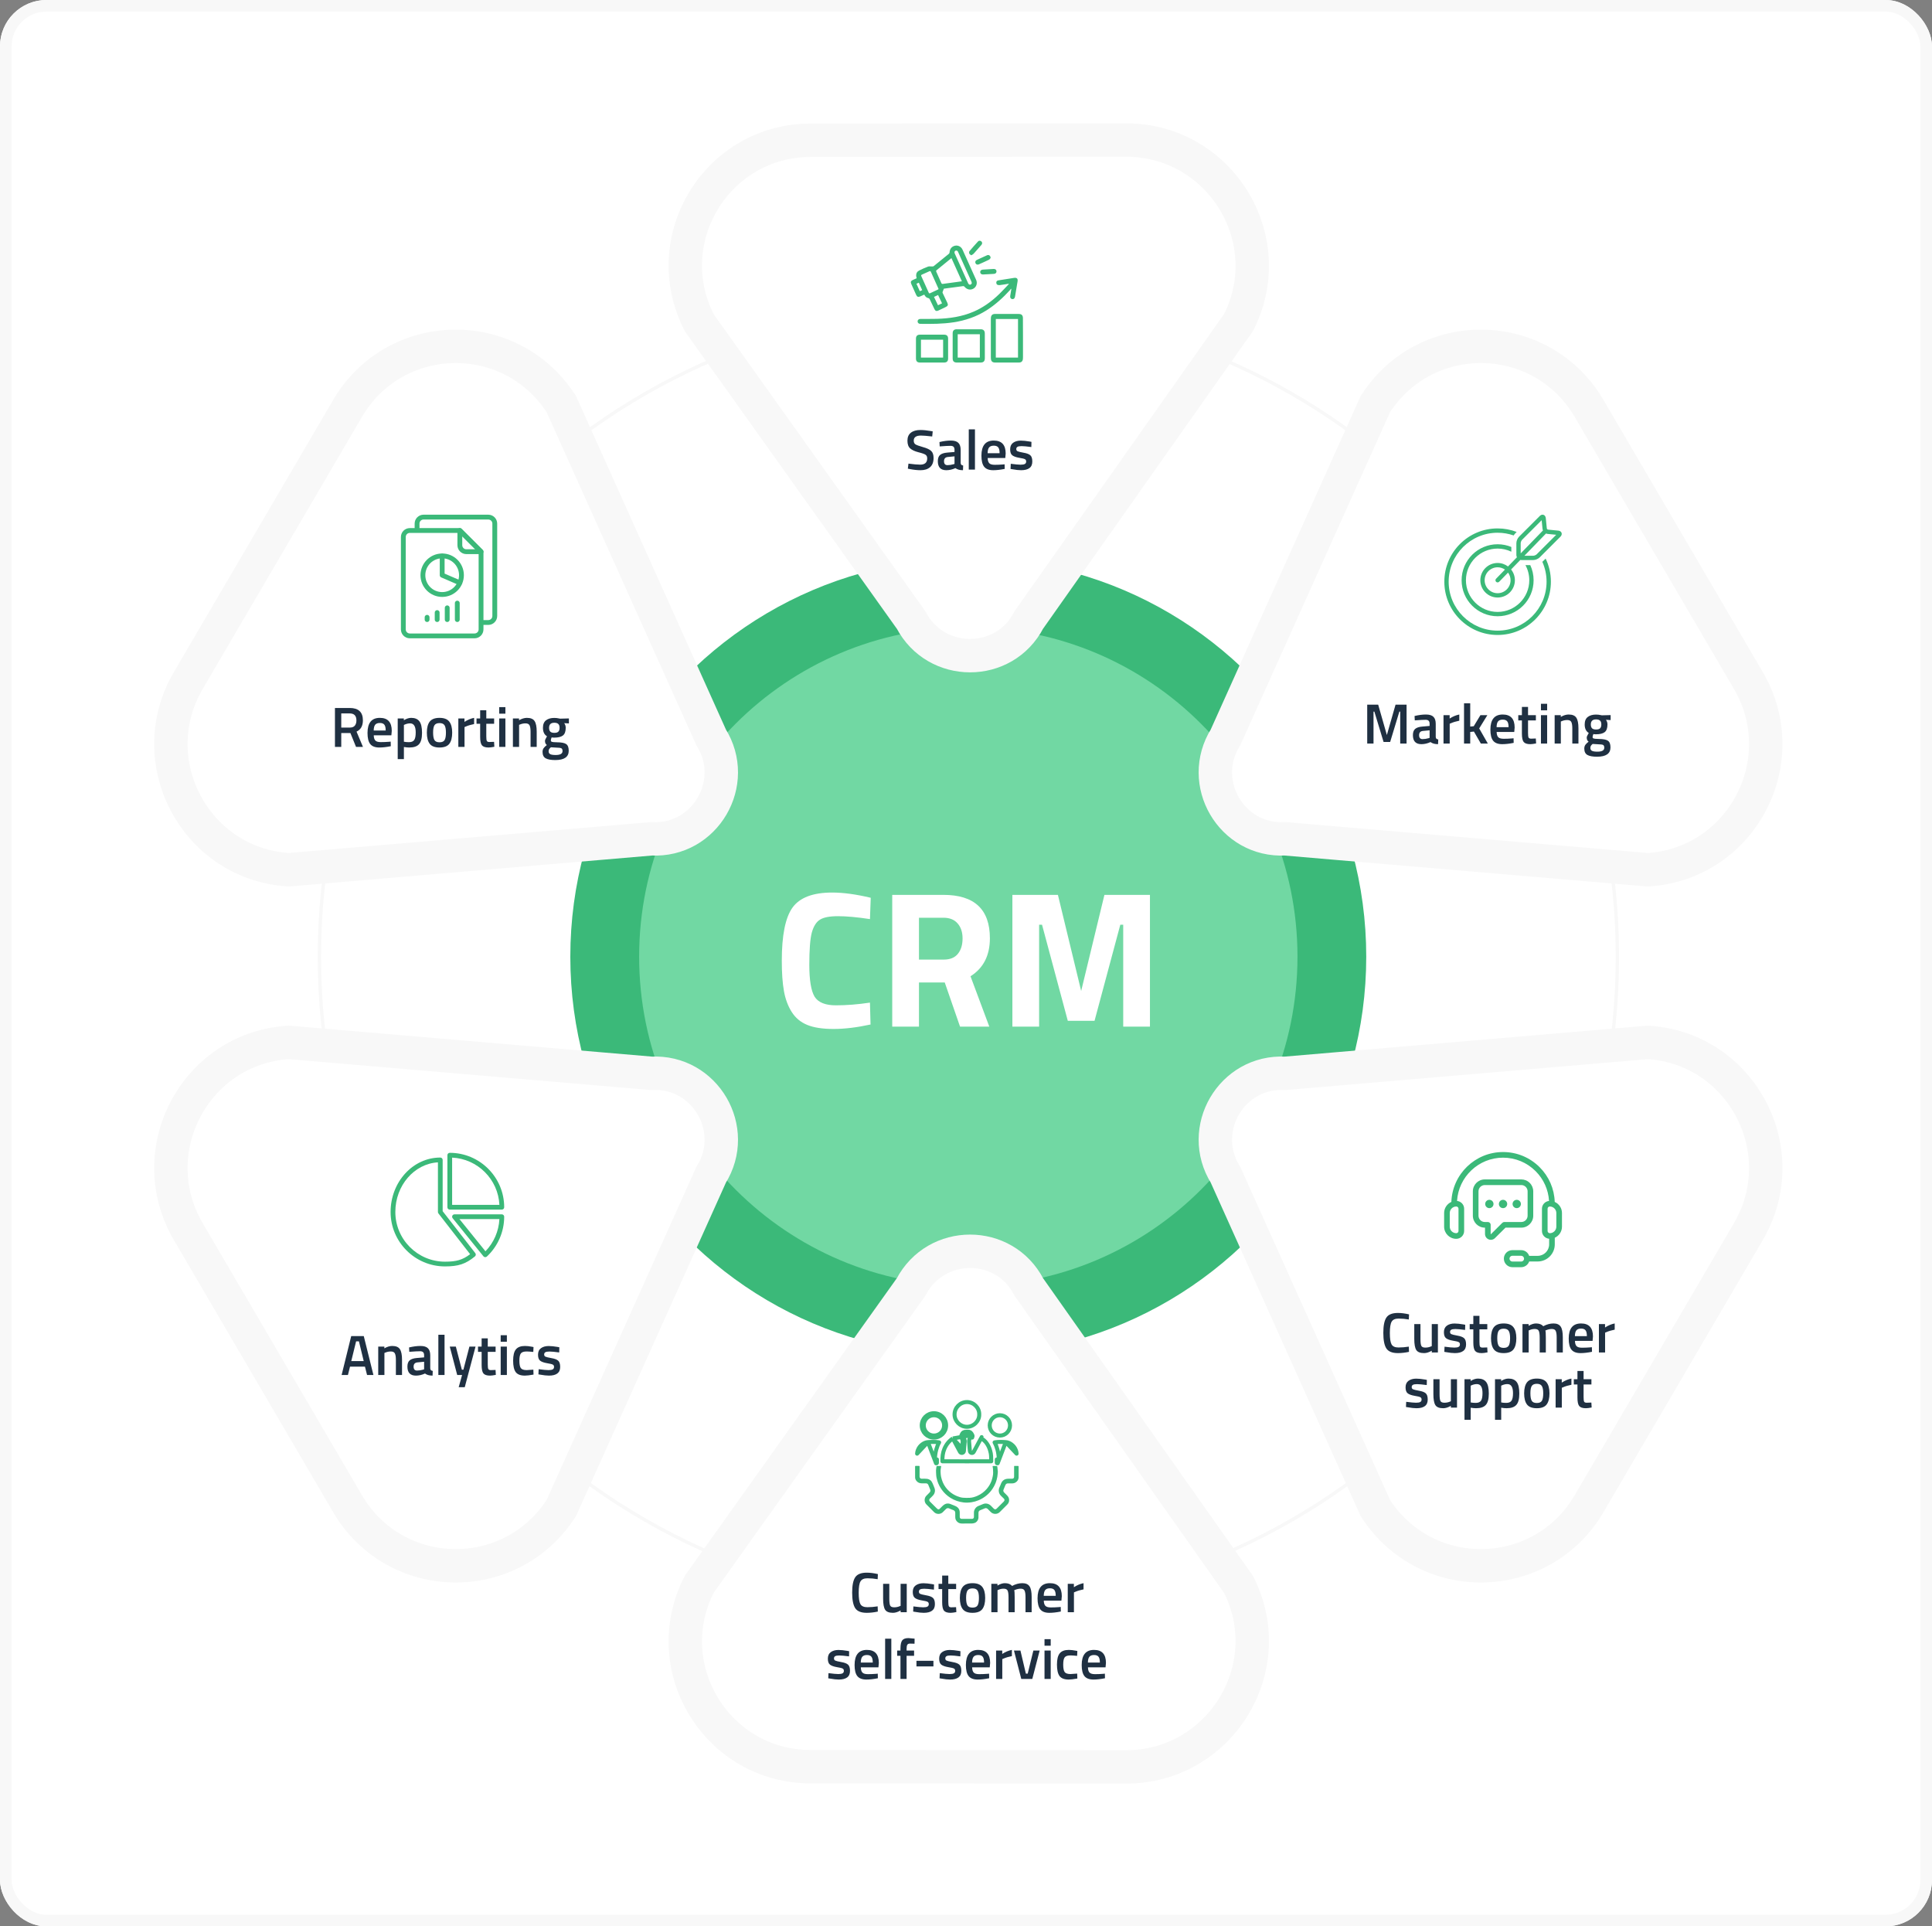 <svg width="666" height="664" viewBox="0 0 666 664" fill="none" xmlns="http://www.w3.org/2000/svg">
<rect x="0" y="0" width="666" height="664" fill="#808080" stroke="none"/>
<g clip-path="url(#clip0_3512_8373)">
<rect width="666" height="664" rx="16" fill="white"/>
<path d="M490.488 169.176C450.053 129.687 394.757 105.351 333.796 105.351C209.926 105.351 109.495 205.83 109.495 329.774C109.495 390.764 133.819 446.086 173.289 486.54C132.87 445.959 107.896 389.972 107.896 328.175C107.896 204.231 208.328 103.752 332.197 103.752C393.982 103.736 449.926 128.737 490.488 169.176Z" fill="white"/>
<path d="M557.551 329.821C557.551 453.44 457.386 553.652 333.826 553.652C210.267 553.652 110.101 453.44 110.101 329.821C110.101 206.202 210.267 105.99 333.826 105.99C457.386 105.99 557.551 206.202 557.551 329.821Z" stroke="#F8F8F8" stroke-width="1.152"/>
<path d="M452.598 261.184C428.891 220.159 384.594 192.514 333.809 192.514V329.805L452.598 261.184Z" fill="#3BB979"/>
<path d="M214.989 261.152C203.31 281.34 196.6 304.757 196.6 329.758C196.6 354.775 203.326 378.224 215.021 398.412L333.826 329.79L214.989 261.152Z" fill="#3BB979"/>
<path d="M333.823 192.514C333.807 192.514 333.807 192.514 333.792 192.514C283.006 192.514 238.709 220.143 214.986 261.168L333.823 329.805V192.514Z" fill="#3BB979"/>
<path d="M452.598 261.184L333.809 329.79L452.566 398.38C464.246 378.192 470.972 354.759 470.972 329.742C470.972 304.773 464.262 281.371 452.598 261.184Z" fill="#3BB979"/>
<path d="M215.021 398.412C238.745 439.404 283.041 467.002 333.795 467.002C333.811 467.002 333.811 467.002 333.827 467.002V329.79L215.021 398.412Z" fill="#3BB979"/>
<path d="M333.828 467.002C384.582 466.986 428.863 439.389 452.586 398.38L333.828 329.79V467.002Z" fill="#3BB979"/>
<path d="M333.796 443.283C396.465 443.283 447.268 392.456 447.268 329.758C447.268 267.06 396.465 216.232 333.796 216.232C271.127 216.232 220.324 267.06 220.324 329.758C220.324 392.456 271.127 443.283 333.796 443.283Z" fill="#71D8A3"/>
<path d="M300.092 353.135C295.372 354.159 291.12 354.671 287.335 354.671C283.55 354.671 280.522 354.204 278.251 353.269C275.98 352.334 274.199 350.842 272.908 348.794C271.616 346.745 270.726 344.341 270.236 341.58C269.746 338.819 269.501 335.346 269.501 331.16C269.501 322.388 270.726 316.288 273.175 312.859C275.668 309.386 280.232 307.649 286.867 307.649C290.697 307.649 295.127 308.25 300.159 309.453L299.892 316.8C295.483 316.132 291.81 315.798 288.871 315.798C285.977 315.798 283.906 316.199 282.659 317C281.412 317.757 280.477 319.227 279.854 321.409C279.275 323.591 278.986 327.309 278.986 332.563C278.986 337.817 279.587 341.469 280.789 343.517C282.036 345.521 284.485 346.523 288.136 346.523C291.832 346.523 295.751 346.211 299.892 345.588L300.092 353.135ZM316.788 338.641V353.87H307.571V308.451H325.204C335.891 308.451 341.234 313.438 341.234 323.412C341.234 329.335 339.008 333.698 334.555 336.504L341.034 353.87H330.948L325.672 338.641H316.788ZM325.338 330.76C327.52 330.76 329.145 330.092 330.214 328.756C331.282 327.42 331.817 325.661 331.817 323.479C331.817 321.297 331.238 319.561 330.08 318.269C328.967 316.978 327.341 316.332 325.204 316.332H316.788V330.76H325.338ZM348.99 353.87V308.451H364.686L372.701 341.58L380.717 308.451H396.413V353.87H387.195V318.737H386.194L377.31 351.866H368.093L359.209 318.737H358.207V353.87H348.99Z" fill="white"/>
<path d="M193.261 138.948L193.51 139.328L193.697 139.743L245.121 254.119C254.923 269.75 243.082 290.109 224.607 289.127L99.985 299.761L99.53 299.8L99.075 299.767C67.083 297.427 48.704 262.243 64.904 234.567L64.905 234.567L119.815 140.785L119.816 140.785C136.049 113.064 175.648 112.076 193.261 138.948Z" fill="white" stroke="#F8F8F8" stroke-width="11.516"/>
<path d="M193.261 520.143L193.51 519.763L193.697 519.347L245.121 404.971C254.923 389.341 243.082 368.982 224.607 369.964L99.985 359.33L99.53 359.291L99.075 359.324C67.083 361.664 48.704 396.848 64.904 424.523L64.905 424.524L119.815 518.306L119.816 518.306C136.049 546.027 175.648 547.015 193.261 520.143Z" fill="white" stroke="#F8F8F8" stroke-width="11.516"/>
<path d="M474.343 138.948L474.093 139.328L473.907 139.743L422.482 254.119C412.68 269.75 424.521 290.109 442.997 289.127L567.619 299.761L568.073 299.8L568.528 299.767C600.521 297.427 618.899 262.243 602.699 234.567L602.699 234.567L547.788 140.785L547.788 140.785C531.555 113.064 491.956 112.076 474.343 138.948Z" fill="white" stroke="#F8F8F8" stroke-width="11.516"/>
<path d="M485.253 150.94L438.709 252.532C431.737 263.016 439.762 276.986 452.301 276.168L563.233 286.501C587.846 284.89 602.216 257.906 589.89 236.473L541.753 152.79C529.415 131.344 498.958 130.35 485.253 150.94Z" fill="white"/>
<g clip-path="url(#clip1_3512_8373)">
<path d="M152.594 417.477V399.81C152.594 399.36 152.229 398.994 151.778 398.994C142.332 398.994 134.648 407.411 134.648 417.756C134.648 428.1 143.065 436.517 153.41 436.517C158.038 436.517 160.542 435.679 163.717 433.068C164.058 432.788 164.114 432.287 163.843 431.938L152.594 417.477ZM153.41 434.886C143.964 434.886 136.28 427.202 136.28 417.756C136.28 408.613 142.794 401.12 150.963 400.648V417.756C150.963 417.937 151.023 418.113 151.136 418.256L162.06 432.301C159.484 434.269 157.335 434.886 153.41 434.886Z" fill="#3BB979"/>
<path d="M155.042 416.94H172.988C173.438 416.94 173.804 416.574 173.804 416.124C173.804 405.779 165.387 397.363 155.042 397.363C154.592 397.363 154.227 397.728 154.227 398.178V416.124C154.227 416.574 154.592 416.94 155.042 416.94ZM155.858 399.014C164.656 399.428 171.738 406.51 172.153 415.308H155.858V399.014Z" fill="#3BB979"/>
<path d="M172.988 418.571H156.674C156.361 418.571 156.072 418.752 155.937 419.036C155.801 419.32 155.842 419.656 156.039 419.899L166.644 433.027C166.786 433.205 166.995 433.313 167.221 433.329C167.241 433.331 167.259 433.331 167.278 433.331C167.484 433.331 167.683 433.252 167.835 433.112C171.628 429.573 173.804 424.571 173.804 419.387C173.804 418.937 173.439 418.571 172.988 418.571ZM167.348 431.303L158.382 420.203H172.153C171.952 424.35 170.236 428.316 167.348 431.303Z" fill="#3BB979"/>
</g>
<path d="M240.835 110.817L241.038 111.225L241.302 111.595L314.087 213.716C322.634 230.067 346.185 230.12 354.663 213.675L426.741 111.458L427.004 111.085L427.205 110.675C441.332 81.876 420.234 48.252 388.166 48.269L388.165 48.269L279.49 48.34L279.49 48.34C247.366 48.363 226.526 82.05 240.835 110.817Z" fill="white" stroke="#F8F8F8" stroke-width="11.516"/>
<path d="M240.835 546.482L241.038 546.075L241.302 545.704L314.087 443.583C322.634 427.232 346.185 427.179 354.663 443.624L426.741 545.842L427.004 546.215L427.205 546.624C441.332 575.424 420.234 609.047 388.166 609.03L388.165 609.03L279.49 608.959L279.49 608.959C247.366 608.936 226.526 575.25 240.835 546.482Z" fill="white" stroke="#F8F8F8" stroke-width="11.516"/>
<path d="M474.343 520.143L474.093 519.763L473.907 519.347L422.482 404.971C412.68 389.341 424.521 368.982 442.997 369.964L567.619 359.33L568.073 359.291L568.528 359.324C600.521 361.664 618.899 396.848 602.699 424.523L602.699 424.524L547.788 518.306L547.788 518.306C531.555 546.027 491.956 547.015 474.343 520.143Z" fill="white" stroke="#F8F8F8" stroke-width="11.516"/>
<path d="M315.992 95.906C315.926 95.585 315.827 95.305 315.819 95.025C315.786 94.202 316.156 93.577 316.897 93.223C317.885 92.754 318.864 92.268 319.885 91.898C320.305 91.741 320.823 91.865 321.301 91.84C321.49 91.832 321.72 91.848 321.852 91.741C323.614 90.325 325.367 88.901 327.12 87.461C327.235 87.362 327.326 87.165 327.334 87.008C327.392 85.807 328.083 84.942 329.211 84.695C330.264 84.465 331.334 85.008 331.812 86.07C333.384 89.535 334.948 93.001 336.495 96.474C337.005 97.626 336.602 98.877 335.565 99.487C334.52 100.096 333.277 99.816 332.478 98.82C332.388 98.705 332.182 98.598 332.05 98.614C329.836 98.894 327.63 99.198 325.424 99.495C325.383 99.503 325.342 99.519 325.359 99.511C325.194 99.931 325.038 100.301 324.914 100.688C324.881 100.795 324.931 100.952 324.988 101.059C325.507 102.153 326.025 103.248 326.552 104.343C326.906 105.084 326.774 105.446 326.042 105.808C325.186 106.228 324.321 106.631 323.457 107.043C322.84 107.331 322.42 107.183 322.124 106.557C321.581 105.438 321.046 104.318 320.519 103.19C320.412 102.96 320.288 102.812 320.008 102.754C319.35 102.631 318.922 102.195 318.617 101.544C318.14 101.758 317.679 101.964 317.218 102.17C316.527 102.474 316.132 102.326 315.827 101.651C315.259 100.392 314.691 99.141 314.132 97.882C313.835 97.215 314 96.803 314.675 96.499C315.095 96.309 315.547 96.104 315.992 95.906ZM327.976 88.959C326.206 90.4 324.486 91.791 322.782 93.198C322.7 93.264 322.692 93.527 322.749 93.651C323.317 94.951 323.918 96.243 324.486 97.552C324.61 97.832 324.766 97.89 325.046 97.849C326.651 97.626 328.256 97.412 329.869 97.198C330.429 97.124 330.989 97.034 331.581 96.951C330.363 94.268 329.186 91.642 327.976 88.959ZM323.548 99.635C323.498 99.519 323.482 99.462 323.457 99.404C322.601 97.495 321.745 95.593 320.889 93.684C320.766 93.404 320.601 93.396 320.354 93.511C319.515 93.898 318.675 94.284 317.827 94.647C317.547 94.77 317.457 94.902 317.597 95.198C318.453 97.083 319.309 98.976 320.148 100.869C320.255 101.116 320.387 101.182 320.642 101.059C321.531 100.639 322.428 100.227 323.317 99.808C323.408 99.775 323.482 99.684 323.548 99.635ZM329.647 86.366C329.137 86.366 328.881 86.844 329.128 87.395C330.651 90.795 332.182 94.186 333.713 97.585C333.927 98.071 334.265 98.235 334.635 98.063C334.997 97.89 335.088 97.536 334.865 97.05C334.281 95.733 333.688 94.424 333.096 93.116C332.166 91.041 331.227 88.976 330.297 86.901C330.182 86.597 330.009 86.375 329.647 86.366ZM324.741 104.557C324.289 103.594 323.836 102.664 323.375 101.684C322.889 101.915 322.437 102.129 321.967 102.343C322.437 103.322 322.881 104.244 323.342 105.215C323.819 105.001 324.264 104.787 324.741 104.557ZM315.926 97.816C316.313 98.68 316.691 99.511 317.078 100.375C317.383 100.236 317.63 100.12 317.901 100.005C317.498 99.124 317.128 98.293 316.741 97.437C316.436 97.577 316.189 97.692 315.926 97.816Z" fill="#3BB979"/>
<path d="M347.821 97.783C346.701 97.964 345.656 98.153 344.603 98.277C344.306 98.31 343.911 98.244 343.689 98.071C343.508 97.923 343.417 97.536 343.45 97.264C343.491 96.886 343.812 96.696 344.191 96.631C345.228 96.466 346.257 96.301 347.294 96.145C348.06 96.022 348.817 95.898 349.582 95.783C350.512 95.651 350.924 96.046 350.784 96.952C350.504 98.721 350.208 100.483 349.903 102.244C349.796 102.861 349.434 103.166 348.94 103.1C348.422 103.026 348.15 102.623 348.249 101.972C348.356 101.191 348.496 100.417 348.628 99.643C348.578 99.602 348.529 99.561 348.479 99.52C348.397 99.651 348.331 99.808 348.224 99.923C345.771 102.615 343.105 105.059 340.01 107.01C336.544 109.191 332.758 110.475 328.717 111.092C324.906 111.677 321.07 111.677 317.226 111.627C316.675 111.619 316.304 111.257 316.313 110.771C316.321 110.269 316.699 109.932 317.3 109.932C319.226 109.915 321.152 109.957 323.079 109.899C327.359 109.759 331.565 109.166 335.548 107.454C338.915 106.014 341.821 103.907 344.438 101.372C345.508 100.343 346.504 99.232 347.533 98.162C347.623 98.055 347.697 97.939 347.821 97.783Z" fill="#3BB979"/>
<path d="M352.643 116.591C352.643 118.747 352.643 120.904 352.643 123.06C352.643 123.299 352.643 123.546 352.61 123.785C352.503 124.575 352.059 124.953 351.261 124.953C348.495 124.953 345.738 124.953 342.972 124.953C342.132 124.953 341.68 124.55 341.589 123.71C341.564 123.496 341.564 123.282 341.564 123.077C341.564 118.747 341.564 114.426 341.564 110.096C341.564 109.882 341.564 109.668 341.589 109.463C341.68 108.631 342.141 108.22 342.972 108.22C345.705 108.22 348.437 108.22 351.17 108.22C352.133 108.22 352.602 108.64 352.619 109.619C352.652 111.669 352.635 113.718 352.643 115.768C352.643 116.047 352.643 116.319 352.643 116.591ZM343.277 123.25C345.861 123.25 348.388 123.25 350.931 123.25C350.931 118.805 350.931 114.377 350.931 109.948C348.363 109.948 345.828 109.948 343.277 109.948C343.277 114.393 343.277 118.805 343.277 123.25Z" fill="#3BB979"/>
<path d="M339.492 119.241C339.492 120.64 339.492 122.031 339.492 123.431C339.492 124.517 339.056 124.962 337.986 124.962C335.27 124.962 332.553 124.962 329.837 124.962C328.899 124.962 328.413 124.525 328.405 123.587C328.388 120.673 328.388 117.76 328.405 114.846C328.413 113.94 328.907 113.496 329.812 113.496C332.562 113.488 335.303 113.488 338.052 113.496C338.998 113.496 339.476 113.973 339.484 114.92C339.5 116.36 339.492 117.801 339.492 119.241ZM337.772 123.25C337.772 120.558 337.772 117.9 337.772 115.216C335.212 115.216 332.677 115.216 330.142 115.216C330.142 117.908 330.142 120.575 330.142 123.25C332.693 123.25 335.22 123.25 337.772 123.25Z" fill="#3BB979"/>
<path d="M321.325 115.356C322.707 115.356 324.09 115.356 325.465 115.356C326.378 115.356 326.831 115.809 326.831 116.731C326.839 119.011 326.839 121.282 326.831 123.562C326.831 124.517 326.387 124.953 325.44 124.962C322.675 124.962 319.917 124.962 317.152 124.962C316.205 124.962 315.76 124.525 315.752 123.562C315.744 121.282 315.744 119.011 315.752 116.731C315.76 115.784 316.213 115.356 317.168 115.356C318.559 115.356 319.942 115.356 321.325 115.356ZM317.473 123.258C320.032 123.258 322.559 123.258 325.111 123.258C325.111 121.192 325.111 119.142 325.111 117.084C322.543 117.084 320.024 117.084 317.473 117.084C317.473 119.142 317.473 121.175 317.473 123.258Z" fill="#3BB979"/>
<path d="M334.798 87.996C334.551 87.79 334.238 87.65 334.139 87.412C334.04 87.173 334.04 86.753 334.189 86.581C335.143 85.428 336.148 84.317 337.16 83.206C337.464 82.876 337.991 82.918 338.304 83.222C338.642 83.552 338.666 84.012 338.32 84.407C337.67 85.165 337.004 85.906 336.337 86.654C336.065 86.959 335.81 87.288 335.514 87.56C335.341 87.733 335.094 87.823 334.798 87.996Z" fill="#3BB979"/>
<path d="M341.484 88.91C341.369 89.041 341.212 89.371 340.957 89.502C339.788 90.079 338.595 90.605 337.401 91.132C336.924 91.346 336.446 91.14 336.265 90.704C336.084 90.276 336.249 89.815 336.71 89.601C337.887 89.05 339.072 88.498 340.266 87.98C340.858 87.724 341.467 88.111 341.484 88.91Z" fill="#3BB979"/>
<path d="M340.658 94.515C340.049 94.548 339.448 94.589 338.839 94.606C338.28 94.622 337.901 94.285 337.893 93.791C337.884 93.322 338.222 92.968 338.765 92.935C340.025 92.852 341.276 92.77 342.535 92.704C343.095 92.671 343.482 92.992 343.515 93.486C343.547 94.005 343.202 94.367 342.617 94.4C341.959 94.441 341.309 94.474 340.658 94.515Z" fill="#3BB979"/>
<path d="M328.457 495.822C329.286 497.37 330.11 498.901 330.933 500.431C331.054 500.655 331.288 500.794 331.542 500.794C331.543 500.794 331.561 500.794 331.58 500.794C331.602 500.793 331.636 500.791 331.676 500.784C331.767 500.769 331.839 500.74 331.892 500.713C332.11 500.604 332.254 500.389 332.272 500.147C332.289 499.931 332.307 499.717 332.326 499.498L332.326 499.497C332.344 499.281 332.363 499.062 332.38 498.84C332.399 498.623 332.42 498.404 332.44 498.183C332.481 497.753 332.521 497.316 332.554 496.881C332.572 496.672 332.533 496.489 332.494 496.36L332.494 496.36L332.49 496.348C332.46 496.252 332.429 496.154 332.397 496.054C332.29 495.716 332.178 495.362 332.052 495.016C332.049 495.006 332.046 494.998 332.045 494.991C332.079 494.925 332.107 494.868 332.133 494.816C332.191 494.702 332.234 494.616 332.293 494.523C332.367 494.407 332.425 494.356 332.478 494.327L332.148 493.72M328.457 495.822L332.15 499.776C331.994 499.486 331.838 499.196 331.682 498.905C331.685 498.865 331.688 498.824 331.691 498.783C331.711 498.558 331.732 498.334 331.753 498.111C331.793 497.682 331.833 497.255 331.866 496.824C331.874 496.733 331.857 496.642 331.832 496.559C331.8 496.457 331.768 496.355 331.735 496.253C331.629 495.916 331.522 495.579 331.401 495.247C331.334 495.056 331.326 494.874 331.417 494.699C331.445 494.647 331.471 494.594 331.498 494.541C331.658 494.222 331.821 493.898 332.148 493.72M328.457 495.822C327.818 496.253 327.265 496.753 326.779 497.338C326.271 497.961 325.872 498.649 325.555 499.4C325.272 500.071 325.087 500.77 324.979 501.5C324.925 501.861 324.894 502.217 324.878 502.586C324.867 502.95 324.867 503.316 324.871 503.688C327.884 503.696 330.888 503.704 333.899 503.704C334.095 503.704 334.293 503.7 334.5 503.696L334.503 503.696C334.706 503.692 334.918 503.687 335.128 503.687H335.14H335.152H335.165H335.177H335.189H335.202H335.214H335.226H335.238H335.251H335.263H335.275H335.287H335.3H335.312H335.324H335.336H335.349H335.361H335.373H335.385H335.398H335.41H335.422H335.434H335.447H335.459H335.471H335.483H335.496H335.508H335.52H335.532H335.545H335.557H335.569H335.581H335.594H335.606H335.618H335.63H335.643H335.655H335.667H335.68H335.692H335.704H335.716H335.729H335.741H335.753H335.765H335.778H335.79H335.802H335.814H335.827H335.839H335.851H335.863H335.876H335.888H335.9H335.912H335.925H335.937H335.949H335.961H335.974H335.986H335.998H336.01H336.023H336.035H336.047H336.059H336.072H336.084H336.096H336.109H336.121H336.133H336.145H336.158H336.17H336.182H336.194H336.207H336.219H336.231H336.243H336.256H336.268H336.28H336.292H336.305H336.317H336.329H336.341H336.354H336.366H336.378H336.39H336.403H336.415H336.427H336.439H336.452H336.464H336.476H336.488H336.501H336.513H336.525H336.538H336.55H336.562H336.574H336.587H336.599H336.611H336.623H336.636H336.648H336.66H336.672H336.685H336.697H336.709H336.721H336.734H336.746H336.758H336.77H336.783H336.795H336.807H336.819H336.832H336.844H336.856H336.868H336.881H336.893H336.905H336.917H336.93H336.942H336.954H336.966H336.979H336.991H337.003H337.016H337.028H337.04H337.052H337.065H337.077H337.089H337.101H337.114H337.126H337.138H337.15H337.163H337.175H337.187H337.199H337.212H337.224H337.236H337.248H337.261H337.273H337.285H337.297H337.31H337.322H337.334H337.346H337.359H337.371H337.383H337.395H337.408H337.42H337.432H337.445H337.457H337.469H337.481H337.494H337.506H337.518H337.53H337.543H337.555H337.567H337.579H337.592H337.604H337.616H337.628H337.641H337.653H337.665H337.677H337.69H337.702H337.714H337.726H337.739H337.751H337.763H337.775H337.788H337.8H337.812H337.824H337.837H337.849H337.861H337.874H337.886H337.898H337.91H337.923H337.935H337.947H337.959H337.972H337.984H337.996H338.008H338.021H338.033H338.045H338.057H338.07H338.082H338.094H338.106H338.119H338.131H338.143H338.155H338.168H338.18H338.192H338.204H338.217H338.229H338.241H338.253H338.266H338.278H338.29H338.302H338.315H338.327H338.339H338.352H338.364H338.376H338.388H338.401H338.413H338.425H338.437H338.45H338.462H338.474H338.486H338.499H338.511H338.523H338.535H338.548H338.56H338.572H338.584H338.597H338.609H338.621H338.633H338.646H338.658H338.67H338.682H338.695H338.707H338.719H338.731H338.744H338.756H338.768H338.781H338.793H338.805H338.817H338.83H338.842H338.854H338.866H338.879H338.891H338.903H338.915H338.928H338.94H338.952H338.964H338.977H338.989H339.001H339.013H339.026H339.038H339.05H339.062H339.075H339.087H339.099H339.111H339.124H339.136H339.148H339.16H339.173H339.185H339.197H339.21H339.222H339.234H339.246H339.259H339.271H339.283H339.295H339.308H339.32H339.332H339.344H339.357H339.369H339.381H339.393H339.406H339.418H339.43H339.442H339.455H339.467H339.479H339.491H339.504H339.516H339.528H339.54H339.553H339.565H339.577H339.589H339.602H339.614H339.626H339.638H339.651H339.663H339.675H339.688H339.7H339.712H339.724H339.737H339.749H339.761H339.773H339.786H339.798H339.81H339.822H339.835H339.847H339.859H339.871H339.884H339.896H339.908H339.92H339.933H339.945H339.957H339.969H339.982H339.994H340.006H340.018H340.031H340.043H340.055H340.067H340.08H340.092H340.104H340.117H340.129H340.141H340.153H340.166H340.178H340.19H340.202H340.215H340.227H340.239H340.251H340.264H340.276H340.288H340.3H340.313H340.325H340.337H340.349H340.362H340.374H340.386H340.398H340.411H340.423H340.435H340.447H340.46H340.472H340.484H340.496H340.509H340.521H340.533H340.546H340.558H340.57H340.582H340.595H340.607H340.619H340.631H340.644H340.656H340.668H340.68H340.693H340.705H340.717H340.729H340.742H340.754H340.766H340.778H340.791H340.803H340.815H340.827H340.84H340.852H340.864H340.876H340.889H340.901H340.913H340.925H340.938H340.95H340.962H340.974H340.987H340.999H341.011H341.024H341.036H341.048H341.06H341.073H341.085H341.097H341.109H341.122H341.134H341.146H341.158H341.171H341.183H341.195H341.207H341.22H341.232H341.244H341.256H341.269H341.281H341.293H341.305H341.318H341.33H341.342H341.354H341.367H341.379H341.391H341.403H341.405H341.407H341.408H341.41H341.411H341.413H341.414H341.416H341.417H341.419H341.42H341.422H341.423H341.425H341.426H341.428H341.429H341.431H341.432H341.434H341.435H341.437H341.438H341.44H341.441H341.443H341.444H341.446H341.447H341.449H341.45H341.452H341.453H341.455H341.456H341.458H341.459H341.461H341.462H341.464H341.465H341.467H341.468H341.47H341.471H341.473H341.474H341.476H341.477H341.479H341.48H341.482H341.483H341.485H341.486H341.488H341.489H341.491H341.492H341.494H341.495H341.497H341.498H341.5H341.501H341.503H341.504H341.506H341.507H341.509H341.51H341.512H341.513H341.515H341.516H341.518H341.519H341.521H341.522H341.524H341.525H341.527H341.528H341.53H341.531H341.533H341.534H341.536H341.537H341.539H341.54H341.541H341.543H341.544H341.546H341.547H341.549H341.55H341.552H341.553H341.555H341.556H341.558H341.559H341.561H341.562H341.564H341.565H341.567H341.568H341.57H341.571H341.573H341.574H341.576H341.577H341.579H341.58H341.582H341.583H341.585H341.586H341.588H341.589H341.591H341.592H341.594H341.595H341.597H341.598H341.6H341.601H341.603H341.604H341.606H341.607H341.609H341.61H341.612H341.613H341.615H341.616H341.618H341.619H341.62H341.622H341.623H341.625H341.626H341.628H341.629H341.631H341.632H341.634H341.635H341.637H341.638H341.64H341.641H341.643H341.644H341.646H341.647H341.649H341.65H341.652H341.653H341.655H341.656H341.658H341.659H341.661H341.662H341.664H341.665H341.667H341.668H341.67H341.671H341.673H341.674H341.676H341.677H341.678H341.68H341.681H341.683H341.684H341.686H341.687H341.689H341.69H341.692H341.693H341.695H341.696H341.698H341.699H341.701H341.702H341.703C341.696 503.459 341.69 503.231 341.684 503.004L341.684 503.002C341.674 502.612 341.663 502.223 341.651 501.835L341.651 501.831L341.651 501.831C341.636 501.255 341.507 500.692 341.335 500.061L341.334 500.058C341.08 499.111 340.682 498.243 340.121 497.461C339.598 496.74 338.952 496.176 338.174 495.769L337.252 497.491L336.12 499.605C336.12 499.605 336.12 499.606 336.12 499.606C336.032 499.772 335.933 499.949 335.838 500.121C335.773 500.238 335.71 500.352 335.652 500.458C335.508 500.723 335.209 500.864 334.913 500.807C334.617 500.749 334.393 500.506 334.358 500.207C334.35 500.136 334.342 500.064 334.334 499.993C334.309 499.784 334.285 499.576 334.266 499.371L334.265 499.368C334.207 498.716 334.157 498.064 334.115 497.412C334.111 497.354 334.104 497.296 334.097 497.225C334.095 497.212 334.094 497.198 334.092 497.183C334.083 497.097 334.072 496.992 334.067 496.883C334.058 496.662 334.071 496.387 334.184 496.097C334.24 495.946 334.284 495.817 334.332 495.68C334.372 495.561 334.415 495.436 334.47 495.285L334.472 495.281L334.472 495.281C334.475 495.273 334.478 495.265 334.481 495.257C334.506 495.19 334.524 495.141 334.54 495.092C334.556 495.04 334.563 495.008 334.566 494.987C334.567 494.984 334.567 494.982 334.567 494.98L334.563 494.972C334.462 494.788 334.378 494.634 334.283 494.491C334.111 494.246 333.958 494.175 333.734 494.186L333.719 494.186C333.595 494.19 333.465 494.188 333.353 494.187C333.315 494.186 333.28 494.186 333.247 494.186C333.11 494.185 332.997 494.187 332.892 494.198M328.457 495.822L335.169 494.641M332.148 493.72C332.347 493.612 332.58 493.546 332.804 493.512M332.148 493.72L332.477 494.327C332.585 494.269 332.731 494.223 332.892 494.198M332.804 493.512L332.88 494.199C332.884 494.199 332.888 494.198 332.892 494.198M332.804 493.512C332.994 493.491 333.184 493.494 333.374 493.496C333.483 493.497 333.592 493.499 333.7 493.496C334.207 493.471 334.572 493.695 334.854 494.102C334.97 494.276 335.07 494.459 335.169 494.641M332.804 493.512L332.905 494.196C332.901 494.197 332.897 494.197 332.892 494.198M335.169 494.641C335.339 494.932 335.234 495.215 335.129 495.497C335.126 495.505 335.123 495.513 335.12 495.521L335.169 494.641ZM338.394 495.357C338.394 495.358 338.393 495.359 338.392 495.361L338.394 495.357Z" stroke="#3BB979" stroke-width="1.382" stroke-linejoin="round"/>
<path d="M351.143 507.467C351.143 508.073 351.16 508.679 351.135 509.285C351.102 510.048 350.703 510.604 350.072 510.995C349.682 511.235 349.234 511.31 348.786 511.31C348.329 511.31 347.873 511.31 347.416 511.31C346.985 511.318 346.702 511.559 346.553 511.966C346.37 512.455 346.163 512.945 345.955 513.418C345.773 513.825 345.881 514.165 346.171 514.464C346.511 514.821 346.877 515.162 347.217 515.51C347.781 516.083 347.972 516.772 347.815 517.552C347.715 518.059 347.408 518.432 347.043 518.789C346.237 519.578 345.441 520.375 344.652 521.18C343.814 522.043 342.344 522.026 341.523 521.155C341.19 520.798 340.842 520.466 340.493 520.126C340.203 519.835 339.854 519.76 339.472 519.91C338.933 520.126 338.401 520.35 337.87 520.566C337.48 520.723 337.314 521.047 337.306 521.445C337.289 521.985 337.306 522.525 337.297 523.064C337.289 523.853 336.733 524.683 335.994 524.94C335.662 525.056 335.305 525.123 334.948 525.131C333.811 525.156 332.682 525.148 331.545 525.139C331.072 525.139 330.615 525.015 330.225 524.733C329.627 524.293 329.295 523.712 329.295 522.956C329.295 522.466 329.287 521.977 329.295 521.487C329.304 520.964 329.013 520.64 328.565 520.491C328.133 520.341 327.701 520.167 327.286 519.968C326.813 519.735 326.423 519.81 326.083 520.15C325.709 520.524 325.344 520.898 324.962 521.263C324.165 522.018 322.812 522.01 322.024 521.238C321.119 520.341 320.206 519.445 319.317 518.523C318.604 517.793 318.512 516.465 319.284 515.626C319.658 515.228 320.056 514.846 320.438 514.456C320.745 514.149 320.82 513.792 320.646 513.385C320.43 512.871 320.231 512.348 320.015 511.841C319.874 511.509 319.616 511.302 319.234 511.293C318.745 511.293 318.255 511.293 317.765 511.293C316.993 511.285 316.346 511.019 315.873 510.389C315.615 510.048 315.458 509.666 315.458 509.235C315.449 507.99 315.458 506.744 315.449 505.499C315.449 505.342 315.499 505.275 315.657 505.275C316.039 505.283 316.412 505.283 316.794 505.275C316.96 505.275 317.002 505.333 317.002 505.491C316.993 506.645 317.001 507.799 316.993 508.952C316.993 509.326 317.234 509.716 317.724 509.7C318.338 509.683 318.969 509.658 319.575 509.741C320.455 509.866 321.094 510.38 321.443 511.21C321.692 511.8 321.957 512.389 322.173 512.995C322.381 513.593 322.339 514.199 322.082 514.788C321.866 515.286 321.467 515.635 321.102 516.008C320.911 516.199 320.72 516.398 320.513 516.581C320.222 516.838 320.305 517.32 320.538 517.544C321.218 518.208 321.891 518.889 322.563 519.561C322.771 519.769 322.978 519.993 323.219 520.159C323.46 520.325 323.717 520.275 323.924 520.067C324.281 519.719 324.622 519.37 324.979 519.022C325.618 518.399 326.373 518.117 327.253 518.299C327.544 518.357 327.809 518.499 328.092 518.606C328.565 518.797 329.054 518.963 329.511 519.196C330.333 519.611 330.798 520.292 330.839 521.221C330.864 521.761 330.839 522.3 330.847 522.84C330.847 523.106 330.947 523.338 331.196 523.471C331.271 523.512 331.37 523.529 331.453 523.529C332.682 523.529 333.902 523.529 335.131 523.537C335.504 523.537 335.745 523.18 335.737 522.906C335.737 522.375 335.737 521.836 335.737 521.304C335.745 520.35 336.409 519.412 337.297 519.08C337.82 518.88 338.343 518.656 338.858 518.44C339.754 518.067 340.8 518.241 341.572 518.997C341.904 519.32 342.228 519.661 342.56 519.993C342.909 520.341 343.241 520.341 343.589 519.993C344.403 519.179 345.216 518.366 346.03 517.552C346.362 517.22 346.362 516.863 346.03 516.531C345.723 516.232 345.424 515.925 345.109 515.635C344.278 514.879 344.046 513.667 344.561 512.621C344.776 512.182 344.934 511.708 345.125 511.26C345.432 510.521 345.964 510.015 346.744 509.807C347.034 509.733 347.341 509.708 347.649 509.7C348.08 509.683 348.52 509.7 348.96 509.691C349.325 509.691 349.583 509.426 349.583 509.06C349.583 507.89 349.583 506.711 349.583 505.541C349.583 505.283 349.583 505.283 349.84 505.283C350.189 505.283 350.546 505.292 350.894 505.283C351.069 505.275 351.135 505.333 351.135 505.516C351.143 506.172 351.152 506.819 351.143 507.467Z" fill="#3BB979"/>
<path d="M337.559 487.51C337.559 487.524 337.559 487.538 337.559 487.551C337.636 489.784 335.637 491.843 333.249 491.801C330.983 491.758 329.047 489.864 329.054 487.53C329.061 485.222 330.951 483.278 333.313 483.271L333.315 483.271C335.68 483.257 337.615 485.251 337.559 487.51Z" stroke="#3BB979" stroke-width="1.382" stroke-linejoin="round"/>
<path d="M346.706 497.082L346.702 497.082C345.453 496.992 344.245 496.955 343.062 497.134C342.993 497.145 342.924 497.158 342.855 497.175C343.286 497.967 343.605 498.799 343.84 499.655L343.841 499.659L343.841 499.659C344.139 500.77 344.287 501.897 344.305 503.036C344.305 503.038 344.305 503.039 344.305 503.04L343.614 503.05C343.619 503.271 343.618 503.496 343.616 503.722C343.615 503.836 343.614 503.949 343.614 504.063C343.614 504.362 343.622 504.37 343.921 504.37L346.706 497.082ZM346.706 497.082C347.413 497.13 348.084 497.42 348.71 497.891L348.71 497.891C349.381 498.397 349.873 499.04 350.174 499.821L350.174 499.821C350.337 500.243 350.437 500.657 350.444 501.059L346.706 497.082Z" stroke="#3BB979" stroke-width="1.382" stroke-linejoin="round"/>
<path d="M319.884 497.082L319.888 497.082C321.137 496.992 322.345 496.955 323.528 497.134C323.597 497.145 323.665 497.158 323.735 497.175C323.303 497.967 322.984 498.799 322.75 499.655L322.749 499.659L322.749 499.659C322.451 500.77 322.303 501.897 322.285 503.036C322.285 503.038 322.285 503.039 322.285 503.04L322.976 503.05C322.971 503.271 322.972 503.496 322.974 503.722C322.975 503.836 322.976 503.949 322.976 504.063C322.976 504.362 322.968 504.37 322.669 504.37L319.884 497.082ZM319.884 497.082C319.177 497.13 318.506 497.42 317.88 497.891L317.88 497.891C317.208 498.397 316.717 499.04 316.416 499.821L316.415 499.821C316.253 500.243 316.153 500.657 316.146 501.059L319.884 497.082Z" stroke="#3BB979" stroke-width="1.382" stroke-linejoin="round"/>
<path d="M317.746 491.296C317.771 488.981 319.614 487.121 321.955 487.121C324.296 487.121 326.155 489.014 326.147 491.33C326.138 493.671 324.262 495.522 321.93 495.513C319.63 495.513 317.746 493.646 317.746 491.296ZM317.746 491.296L318.437 491.304C318.437 491.303 318.437 491.301 318.437 491.3M317.746 491.296H318.437C318.437 491.298 318.437 491.299 318.437 491.3M318.437 491.3C318.46 489.359 319.999 487.812 321.955 487.812C323.91 487.812 325.463 489.391 325.456 491.327V491.327C325.449 493.285 323.885 494.829 321.932 494.822V494.822H321.93C320.015 494.822 318.439 493.268 318.437 491.3Z" stroke="#3BB979" stroke-width="1.382" stroke-linejoin="round"/>
<path d="M341.175 491.311C341.176 489.383 342.736 487.798 344.705 487.812L344.705 487.812C346.625 487.826 348.177 489.378 348.177 491.313C348.177 493.259 346.6 494.843 344.659 494.822C342.732 494.801 341.183 493.285 341.175 491.311Z" stroke="#3BB979" stroke-width="1.382" stroke-linejoin="round"/>
<path d="M343.976 507.275C343.918 507.856 343.901 508.446 343.802 509.019C343.561 510.446 343.046 511.775 342.258 512.995C341.668 513.908 340.963 514.721 340.133 515.41C339.294 516.108 338.381 516.68 337.368 517.104C336.596 517.427 335.808 517.66 334.978 517.793C334.056 517.942 333.127 517.984 332.197 517.876C330.562 517.685 329.034 517.17 327.64 516.29C326.469 515.551 325.481 514.63 324.676 513.518C324.004 512.58 323.473 511.567 323.132 510.455C322.916 509.749 322.75 509.035 322.717 508.296C322.701 507.798 322.651 507.292 322.667 506.794C322.684 506.346 322.775 505.889 322.833 505.441C322.85 505.316 322.916 505.291 323.024 505.3C323.439 505.3 323.854 505.3 324.278 505.3C324.411 505.3 324.452 505.333 324.419 505.491C324.278 506.171 324.195 506.869 324.245 507.566C324.278 508.047 324.294 508.545 324.402 509.019C324.552 509.666 324.743 510.314 325 510.928C325.498 512.107 326.245 513.128 327.191 513.991C328.013 514.738 328.951 515.319 329.981 515.726C330.62 515.983 331.284 516.191 331.964 516.249C332.753 516.323 333.55 516.307 334.339 516.274C335.243 516.224 336.098 515.95 336.92 515.593C338.165 515.045 339.236 514.257 340.133 513.227C340.863 512.381 341.428 511.443 341.809 510.397C341.984 509.915 342.092 509.417 342.208 508.919C342.424 508.023 342.357 507.118 342.299 506.213C342.283 505.972 342.224 505.74 342.183 505.499C342.158 505.366 342.2 505.308 342.341 505.308C342.747 505.316 343.146 505.316 343.553 505.308C343.71 505.308 343.777 505.391 343.793 505.532C343.868 506.105 343.926 506.686 343.976 507.275Z" fill="#3BB979"/>
<path d="M317.474 150.132C315.816 150.132 314.987 150.713 314.987 151.875C314.987 152.475 315.183 152.906 315.575 153.167C315.966 153.415 316.828 153.728 318.159 154.107C319.503 154.472 320.45 154.916 320.998 155.438C321.546 155.947 321.82 156.756 321.82 157.865C321.82 159.275 321.415 160.332 320.606 161.037C319.81 161.729 318.72 162.074 317.337 162.074C316.227 162.074 315.001 161.944 313.656 161.683L312.951 161.546L313.167 159.804C314.929 160.038 316.273 160.156 317.2 160.156C318.818 160.156 319.627 159.438 319.627 158.002C319.627 157.441 319.445 157.03 319.079 156.769C318.714 156.495 317.891 156.201 316.612 155.888C315.333 155.562 314.381 155.118 313.754 154.557C313.128 153.996 312.814 153.108 312.814 151.894C312.814 150.681 313.206 149.767 313.989 149.154C314.785 148.527 315.882 148.214 317.278 148.214C318.283 148.214 319.471 148.331 320.841 148.566L321.526 148.684L321.35 150.446C319.523 150.237 318.231 150.132 317.474 150.132ZM331.158 155.085V159.549C331.171 159.836 331.242 160.052 331.373 160.195C331.517 160.326 331.732 160.41 332.019 160.45L331.96 162.074C330.838 162.074 329.97 161.833 329.357 161.35C328.312 161.833 327.262 162.074 326.205 162.074C324.26 162.074 323.288 161.037 323.288 158.962C323.288 157.97 323.549 157.252 324.071 156.808C324.606 156.364 325.422 156.097 326.518 156.006L329.043 155.79V155.085C329.043 154.563 328.926 154.198 328.691 153.989C328.469 153.78 328.136 153.676 327.692 153.676C326.857 153.676 325.813 153.728 324.56 153.832L323.934 153.872L323.855 152.364C325.278 152.025 326.583 151.855 327.771 151.855C328.971 151.855 329.833 152.116 330.355 152.638C330.89 153.147 331.158 153.963 331.158 155.085ZM326.772 157.513C325.872 157.591 325.422 158.081 325.422 158.981C325.422 159.882 325.82 160.332 326.616 160.332C327.268 160.332 327.96 160.228 328.691 160.019L329.043 159.901V157.298L326.772 157.513ZM333.954 161.859V147.999H336.088V161.859H333.954ZM345.758 160.097L346.306 160.038L346.345 161.624C344.857 161.924 343.539 162.074 342.39 162.074C340.942 162.074 339.897 161.676 339.258 160.88C338.631 160.084 338.318 158.812 338.318 157.063C338.318 153.591 339.734 151.855 342.567 151.855C345.307 151.855 346.678 153.35 346.678 156.338L346.541 157.865H340.472C340.485 158.675 340.661 159.268 341 159.647C341.34 160.025 341.973 160.215 342.899 160.215C343.826 160.215 344.779 160.175 345.758 160.097ZM344.583 156.221C344.583 155.255 344.426 154.583 344.113 154.204C343.813 153.813 343.297 153.617 342.567 153.617C341.836 153.617 341.301 153.819 340.961 154.224C340.635 154.629 340.465 155.294 340.452 156.221H344.583ZM355.523 154.087C353.983 153.878 352.867 153.774 352.175 153.774C351.483 153.774 351.001 153.859 350.727 154.028C350.465 154.185 350.335 154.439 350.335 154.792C350.335 155.144 350.479 155.392 350.766 155.536C351.066 155.679 351.758 155.849 352.841 156.045C353.937 156.227 354.714 156.521 355.171 156.926C355.627 157.33 355.856 158.048 355.856 159.079C355.856 160.11 355.523 160.867 354.857 161.35C354.205 161.833 353.245 162.074 351.979 162.074C351.183 162.074 350.178 161.964 348.965 161.742L348.358 161.644L348.436 159.862C350.002 160.071 351.131 160.175 351.823 160.175C352.515 160.175 353.004 160.091 353.291 159.921C353.591 159.751 353.741 159.471 353.741 159.079C353.741 158.688 353.598 158.42 353.311 158.277C353.037 158.12 352.364 157.957 351.294 157.787C350.237 157.604 349.461 157.324 348.965 156.945C348.469 156.567 348.221 155.875 348.221 154.87C348.221 153.865 348.56 153.115 349.239 152.619C349.93 152.123 350.811 151.875 351.882 151.875C352.717 151.875 353.741 151.979 354.955 152.188L355.562 152.305L355.523 154.087Z" fill="#1F3042"/>
<path d="M471.306 256.29V242.88H475.085L478.08 253.354L481.075 242.88H484.873V256.29H482.681V245.288H482.387L479.216 255.742H476.945L473.773 245.288H473.479V256.29H471.306ZM494.928 249.517V253.98C494.941 254.267 495.013 254.483 495.144 254.626C495.287 254.757 495.503 254.842 495.79 254.881L495.731 256.506C494.609 256.506 493.741 256.264 493.127 255.781C492.083 256.264 491.032 256.506 489.975 256.506C488.031 256.506 487.058 255.468 487.058 253.393C487.058 252.401 487.319 251.683 487.841 251.239C488.377 250.796 489.192 250.528 490.289 250.437L492.814 250.221V249.517C492.814 248.995 492.697 248.629 492.462 248.42C492.24 248.211 491.907 248.107 491.463 248.107C490.628 248.107 489.584 248.159 488.331 248.264L487.704 248.303L487.626 246.795C489.049 246.456 490.354 246.286 491.541 246.286C492.742 246.286 493.604 246.547 494.126 247.069C494.661 247.578 494.928 248.394 494.928 249.517ZM490.543 251.944C489.643 252.022 489.192 252.512 489.192 253.412C489.192 254.313 489.59 254.763 490.386 254.763C491.039 254.763 491.731 254.659 492.462 254.45L492.814 254.333V251.729L490.543 251.944ZM497.607 256.29V246.502H499.722V247.676C500.831 246.959 501.94 246.495 503.05 246.286V248.42C501.927 248.642 500.968 248.929 500.172 249.282L499.741 249.458V256.29H497.607ZM506.815 256.29H504.681V242.43H506.815V250.437L508.029 250.319L510.339 246.502H512.727L509.908 251.083L512.884 256.29H510.476L508.087 252.16L506.815 252.297V256.29ZM521.21 254.528L521.758 254.47L521.797 256.055C520.309 256.356 518.991 256.506 517.842 256.506C516.394 256.506 515.35 256.108 514.71 255.311C514.084 254.515 513.77 253.243 513.77 251.494C513.77 248.022 515.186 246.286 518.019 246.286C520.759 246.286 522.13 247.781 522.13 250.77L521.993 252.297H515.924C515.937 253.106 516.113 253.7 516.452 254.078C516.792 254.457 517.425 254.646 518.351 254.646C519.278 254.646 520.231 254.607 521.21 254.528ZM520.035 250.652C520.035 249.686 519.878 249.014 519.565 248.636C519.265 248.244 518.749 248.048 518.019 248.048C517.288 248.048 516.753 248.251 516.413 248.655C516.087 249.06 515.917 249.725 515.904 250.652H520.035ZM529.448 248.322H526.746V252.629C526.746 253.425 526.805 253.954 526.922 254.215C527.04 254.476 527.34 254.607 527.823 254.607L529.428 254.548L529.526 256.251C528.652 256.421 527.986 256.506 527.529 256.506C526.42 256.506 525.656 256.251 525.239 255.742C524.834 255.233 524.632 254.274 524.632 252.864V248.322H523.379V246.502H524.632V243.663H526.746V246.502H529.448V248.322ZM531.198 256.29V246.502H533.332V256.29H531.198ZM531.198 244.838V242.586H533.332V244.838H531.198ZM538.054 256.29H535.92V246.502H538.035V247.109C538.987 246.56 539.888 246.286 540.736 246.286C542.041 246.286 542.929 246.658 543.399 247.402C543.882 248.133 544.123 249.347 544.123 251.044V256.29H542.009V251.102C542.009 250.045 541.891 249.295 541.656 248.851C541.435 248.407 540.971 248.185 540.266 248.185C539.601 248.185 538.961 248.316 538.348 248.577L538.054 248.694V256.29ZM555.163 257.622C555.163 259.762 553.616 260.832 550.523 260.832C549.035 260.832 547.932 260.63 547.214 260.225C546.497 259.821 546.138 259.083 546.138 258.013C546.138 257.53 546.255 257.113 546.49 256.76C546.725 256.421 547.103 256.049 547.625 255.644C547.195 255.357 546.979 254.881 546.979 254.215C546.979 253.954 547.156 253.53 547.508 252.943L547.684 252.649C546.744 252.088 546.275 251.109 546.275 249.712C546.275 248.538 546.627 247.676 547.332 247.128C548.037 246.58 548.989 246.306 550.19 246.306C550.764 246.306 551.332 246.371 551.893 246.502L552.187 246.56L555.221 246.482V248.205L553.596 248.107C553.949 248.564 554.125 249.099 554.125 249.712C554.125 250.991 553.799 251.879 553.146 252.375C552.507 252.858 551.502 253.099 550.131 253.099C549.792 253.099 549.505 253.073 549.27 253.021C549.087 253.465 548.996 253.811 548.996 254.058C548.996 254.293 549.113 254.457 549.348 254.548C549.596 254.639 550.184 254.691 551.11 254.705C552.663 254.718 553.727 254.926 554.301 255.331C554.876 255.736 555.163 256.499 555.163 257.622ZM548.232 257.817C548.232 258.274 548.415 258.6 548.781 258.796C549.146 258.992 549.772 259.09 550.66 259.09C552.239 259.09 553.029 258.64 553.029 257.739C553.029 257.23 552.885 256.904 552.598 256.76C552.324 256.63 551.769 256.558 550.934 256.545L549.015 256.427C548.728 256.662 548.526 256.878 548.409 257.073C548.291 257.282 548.232 257.53 548.232 257.817ZM548.389 249.712C548.389 250.313 548.533 250.756 548.82 251.044C549.107 251.318 549.57 251.455 550.21 251.455C550.849 251.455 551.306 251.318 551.58 251.044C551.867 250.756 552.011 250.313 552.011 249.712C552.011 249.112 551.867 248.675 551.58 248.401C551.293 248.114 550.83 247.97 550.19 247.97C548.989 247.97 548.389 248.551 548.389 249.712Z" fill="#1F3042"/>
<path d="M481.889 466.399C479.932 466.399 478.6 465.858 477.896 464.775C477.204 463.691 476.858 461.91 476.858 459.43C476.858 456.95 477.21 455.188 477.915 454.144C478.62 453.087 479.945 452.558 481.889 452.558C483.051 452.558 484.33 452.722 485.726 453.048L485.648 454.81C484.473 454.601 483.299 454.497 482.124 454.497C480.95 454.497 480.153 454.849 479.736 455.554C479.318 456.245 479.109 457.557 479.109 459.489C479.109 461.407 479.312 462.719 479.716 463.424C480.121 464.115 480.91 464.461 482.085 464.461C483.26 464.461 484.447 464.363 485.648 464.168L485.707 465.969C484.363 466.256 483.09 466.399 481.889 466.399ZM493.56 456.396H495.674V466.184H493.56V465.577C492.607 466.125 491.726 466.399 490.917 466.399C489.573 466.399 488.672 466.041 488.215 465.323C487.759 464.592 487.53 463.319 487.53 461.505V456.396H489.664V461.525C489.664 462.699 489.762 463.489 489.958 463.894C490.153 464.298 490.61 464.5 491.328 464.5C492.033 464.5 492.679 464.37 493.266 464.109L493.56 463.991V456.396ZM505.051 458.412C503.511 458.203 502.395 458.099 501.703 458.099C501.012 458.099 500.529 458.184 500.255 458.353C499.994 458.51 499.863 458.764 499.863 459.117C499.863 459.469 500.007 459.717 500.294 459.861C500.594 460.004 501.286 460.174 502.369 460.37C503.465 460.552 504.242 460.846 504.699 461.251C505.155 461.655 505.384 462.373 505.384 463.404C505.384 464.435 505.051 465.192 504.385 465.675C503.733 466.158 502.774 466.399 501.508 466.399C500.711 466.399 499.706 466.288 498.493 466.067L497.886 465.969L497.964 464.187C499.53 464.396 500.659 464.5 501.351 464.5C502.043 464.5 502.532 464.416 502.819 464.246C503.119 464.076 503.27 463.796 503.27 463.404C503.27 463.013 503.126 462.745 502.839 462.601C502.565 462.445 501.893 462.282 500.822 462.112C499.765 461.929 498.989 461.649 498.493 461.27C497.997 460.892 497.749 460.2 497.749 459.195C497.749 458.19 498.088 457.44 498.767 456.944C499.459 456.448 500.339 456.2 501.41 456.2C502.245 456.2 503.27 456.304 504.483 456.513L505.09 456.63L505.051 458.412ZM512.701 458.216H509.999V462.523C509.999 463.319 510.058 463.848 510.175 464.109C510.293 464.37 510.593 464.5 511.076 464.5L512.681 464.442L512.779 466.145C511.905 466.315 511.239 466.399 510.782 466.399C509.673 466.399 508.909 466.145 508.492 465.636C508.087 465.127 507.885 464.168 507.885 462.758V458.216H506.632V456.396H507.885V453.557H509.999V456.396H512.701V458.216ZM514.98 457.453C515.658 456.604 516.781 456.18 518.347 456.18C519.913 456.18 521.029 456.604 521.695 457.453C522.373 458.301 522.713 459.574 522.713 461.27C522.713 462.967 522.386 464.246 521.734 465.107C521.081 465.969 519.952 466.399 518.347 466.399C516.742 466.399 515.613 465.969 514.96 465.107C514.307 464.246 513.981 462.967 513.981 461.27C513.981 459.574 514.314 458.301 514.98 457.453ZM516.585 463.815C516.885 464.337 517.472 464.598 518.347 464.598C519.221 464.598 519.809 464.337 520.109 463.815C520.409 463.293 520.559 462.438 520.559 461.251C520.559 460.063 520.396 459.221 520.07 458.725C519.756 458.229 519.182 457.981 518.347 457.981C517.512 457.981 516.931 458.229 516.604 458.725C516.291 459.221 516.135 460.063 516.135 461.251C516.135 462.438 516.285 463.293 516.585 463.815ZM526.966 466.184H524.832V456.396H526.947V457.002C527.873 456.454 528.722 456.18 529.492 456.18C530.627 456.18 531.456 456.5 531.978 457.139C533.166 456.5 534.347 456.18 535.521 456.18C536.696 456.18 537.525 456.546 538.008 457.276C538.491 457.994 538.732 459.215 538.732 460.937V466.184H536.618V460.996C536.618 459.939 536.507 459.189 536.285 458.745C536.076 458.301 535.632 458.079 534.954 458.079C534.366 458.079 533.733 458.21 533.055 458.471L532.722 458.608C532.826 458.869 532.878 459.704 532.878 461.114V466.184H530.764V461.153C530.764 459.991 530.66 459.189 530.451 458.745C530.242 458.301 529.785 458.079 529.08 458.079C528.428 458.079 527.821 458.21 527.26 458.471L526.966 458.588V466.184ZM548.205 464.422L548.753 464.363L548.793 465.949C547.305 466.249 545.986 466.399 544.838 466.399C543.389 466.399 542.345 466.001 541.706 465.205C541.079 464.409 540.766 463.137 540.766 461.388C540.766 457.916 542.182 456.18 545.014 456.18C547.755 456.18 549.125 457.675 549.125 460.663L548.988 462.19H542.919C542.932 463 543.109 463.593 543.448 463.972C543.787 464.35 544.42 464.54 545.347 464.54C546.274 464.54 547.226 464.5 548.205 464.422ZM547.031 460.546C547.031 459.58 546.874 458.908 546.561 458.529C546.261 458.138 545.745 457.942 545.014 457.942C544.283 457.942 543.748 458.144 543.409 458.549C543.083 458.954 542.913 459.619 542.9 460.546H547.031ZM551.177 466.184V456.396H553.292V457.57C554.401 456.852 555.51 456.389 556.62 456.18V458.314C555.497 458.536 554.538 458.823 553.742 459.175L553.311 459.352V466.184H551.177ZM491.831 477.412C490.291 477.203 489.175 477.099 488.483 477.099C487.791 477.099 487.308 477.184 487.034 477.353C486.773 477.51 486.643 477.764 486.643 478.117C486.643 478.469 486.786 478.717 487.073 478.861C487.374 479.004 488.065 479.174 489.149 479.37C490.245 479.552 491.022 479.846 491.478 480.251C491.935 480.655 492.164 481.373 492.164 482.404C492.164 483.435 491.831 484.192 491.165 484.675C490.513 485.158 489.553 485.399 488.287 485.399C487.491 485.399 486.486 485.288 485.272 485.067L484.666 484.969L484.744 483.187C486.31 483.396 487.439 483.5 488.131 483.5C488.822 483.5 489.312 483.416 489.599 483.246C489.899 483.076 490.049 482.796 490.049 482.404C490.049 482.013 489.906 481.745 489.619 481.601C489.344 481.445 488.672 481.282 487.602 481.112C486.545 480.929 485.768 480.649 485.272 480.27C484.776 479.892 484.528 479.2 484.528 478.195C484.528 477.19 484.868 476.44 485.546 475.944C486.238 475.448 487.119 475.2 488.189 475.2C489.025 475.2 490.049 475.304 491.263 475.513L491.87 475.63L491.831 477.412ZM500.146 475.396H502.26V485.184H500.146V484.577C499.193 485.125 498.312 485.399 497.503 485.399C496.159 485.399 495.258 485.041 494.802 484.323C494.345 483.592 494.116 482.319 494.116 480.505V475.396H496.25V480.525C496.25 481.699 496.348 482.489 496.544 482.894C496.74 483.298 497.197 483.5 497.914 483.5C498.619 483.5 499.265 483.37 499.852 483.109L500.146 482.991V475.396ZM504.844 489.393V475.396H506.958V476.002C507.859 475.454 508.701 475.18 509.484 475.18C510.776 475.18 511.722 475.578 512.323 476.374C512.923 477.157 513.223 478.482 513.223 480.349C513.223 482.202 512.877 483.507 512.185 484.264C511.507 485.021 510.391 485.399 508.838 485.399C508.303 485.399 507.683 485.341 506.978 485.223V489.393H504.844ZM509.112 477.079C508.498 477.079 507.885 477.216 507.272 477.49L506.978 477.627V483.403C507.5 483.507 508.074 483.559 508.701 483.559C509.588 483.559 510.202 483.305 510.541 482.796C510.88 482.287 511.05 481.419 511.05 480.192C511.05 478.117 510.404 477.079 509.112 477.079ZM515.359 489.393V475.396H517.473V476.002C518.374 475.454 519.216 475.18 519.999 475.18C521.291 475.18 522.237 475.578 522.838 476.374C523.438 477.157 523.738 478.482 523.738 480.349C523.738 482.202 523.392 483.507 522.701 484.264C522.022 485.021 520.906 485.399 519.353 485.399C518.818 485.399 518.198 485.341 517.493 485.223V489.393H515.359ZM519.627 477.079C519.014 477.079 518.4 477.216 517.787 477.49L517.493 477.627V483.403C518.015 483.507 518.589 483.559 519.216 483.559C520.103 483.559 520.717 483.305 521.056 482.796C521.395 482.287 521.565 481.419 521.565 480.192C521.565 478.117 520.919 477.079 519.627 477.079ZM526.403 476.453C527.081 475.604 528.204 475.18 529.77 475.18C531.336 475.18 532.452 475.604 533.118 476.453C533.796 477.301 534.136 478.574 534.136 480.27C534.136 481.967 533.809 483.246 533.157 484.107C532.504 484.969 531.375 485.399 529.77 485.399C528.165 485.399 527.036 484.969 526.383 484.107C525.731 483.246 525.404 481.967 525.404 480.27C525.404 478.574 525.737 477.301 526.403 476.453ZM528.008 482.815C528.308 483.337 528.896 483.598 529.77 483.598C530.644 483.598 531.232 483.337 531.532 482.815C531.832 482.293 531.982 481.438 531.982 480.251C531.982 479.063 531.819 478.221 531.493 477.725C531.18 477.229 530.605 476.981 529.77 476.981C528.935 476.981 528.354 477.229 528.028 477.725C527.714 478.221 527.558 479.063 527.558 480.251C527.558 481.438 527.708 482.293 528.008 482.815ZM536.255 485.184V475.396H538.37V476.57C539.479 475.852 540.589 475.389 541.698 475.18V477.314C540.575 477.536 539.616 477.823 538.82 478.175L538.389 478.352V485.184H536.255ZM548.595 477.216H545.894V481.523C545.894 482.319 545.953 482.848 546.07 483.109C546.187 483.37 546.488 483.5 546.971 483.5L548.576 483.442L548.674 485.145C547.799 485.315 547.134 485.399 546.677 485.399C545.568 485.399 544.804 485.145 544.386 484.636C543.982 484.127 543.779 483.168 543.779 481.758V477.216H542.527V475.396H543.779V472.557H545.894V475.396H548.595V477.216Z" fill="#1F3042"/>
<path d="M298.788 555.921C296.831 555.921 295.499 555.379 294.795 554.296C294.103 553.213 293.757 551.431 293.757 548.951C293.757 546.472 294.109 544.71 294.814 543.666C295.519 542.608 296.844 542.08 298.788 542.08C299.95 542.08 301.229 542.243 302.625 542.569L302.547 544.331C301.373 544.122 300.198 544.018 299.023 544.018C297.849 544.018 297.053 544.37 296.635 545.075C296.217 545.767 296.008 547.079 296.008 549.01C296.008 550.929 296.211 552.24 296.615 552.945C297.02 553.637 297.81 553.983 298.984 553.983C300.159 553.983 301.346 553.885 302.547 553.689L302.606 555.49C301.262 555.777 299.989 555.921 298.788 555.921ZM310.459 545.917H312.573V555.706H310.459V555.099C309.506 555.647 308.625 555.921 307.816 555.921C306.472 555.921 305.571 555.562 305.114 554.844C304.658 554.113 304.429 552.841 304.429 551.027V545.917H306.563V551.046C306.563 552.221 306.661 553.01 306.857 553.415C307.053 553.82 307.509 554.022 308.227 554.022C308.932 554.022 309.578 553.891 310.165 553.63L310.459 553.513V545.917ZM321.95 547.933C320.41 547.725 319.294 547.62 318.602 547.62C317.911 547.62 317.428 547.705 317.154 547.875C316.893 548.031 316.762 548.286 316.762 548.638C316.762 548.991 316.906 549.239 317.193 549.382C317.493 549.526 318.185 549.695 319.268 549.891C320.364 550.074 321.141 550.368 321.598 550.772C322.055 551.177 322.283 551.895 322.283 552.926C322.283 553.957 321.95 554.714 321.285 555.197C320.632 555.679 319.673 555.921 318.407 555.921C317.611 555.921 316.606 555.81 315.392 555.588L314.785 555.49L314.863 553.709C316.429 553.918 317.558 554.022 318.25 554.022C318.942 554.022 319.431 553.937 319.718 553.767C320.019 553.598 320.169 553.317 320.169 552.926C320.169 552.534 320.025 552.267 319.738 552.123C319.464 551.966 318.792 551.803 317.721 551.634C316.664 551.451 315.888 551.17 315.392 550.792C314.896 550.413 314.648 549.721 314.648 548.717C314.648 547.712 314.987 546.961 315.666 546.465C316.358 545.969 317.239 545.721 318.309 545.721C319.144 545.721 320.169 545.826 321.382 546.034L321.989 546.152L321.95 547.933ZM329.6 547.738H326.898V552.045C326.898 552.841 326.957 553.369 327.074 553.63C327.192 553.891 327.492 554.022 327.975 554.022L329.58 553.963L329.678 555.666C328.804 555.836 328.138 555.921 327.681 555.921C326.572 555.921 325.808 555.666 325.391 555.157C324.986 554.648 324.784 553.689 324.784 552.28V547.738H323.531V545.917H324.784V543.078H326.898V545.917H329.6V547.738ZM331.879 546.974C332.557 546.126 333.68 545.702 335.246 545.702C336.812 545.702 337.928 546.126 338.594 546.974C339.272 547.822 339.612 549.095 339.612 550.792C339.612 552.488 339.285 553.767 338.633 554.629C337.98 555.49 336.851 555.921 335.246 555.921C333.641 555.921 332.512 555.49 331.859 554.629C331.207 553.767 330.88 552.488 330.88 550.792C330.88 549.095 331.213 547.822 331.879 546.974ZM333.484 553.337C333.784 553.859 334.371 554.12 335.246 554.12C336.12 554.12 336.708 553.859 337.008 553.337C337.308 552.815 337.458 551.96 337.458 550.772C337.458 549.584 337.295 548.743 336.969 548.247C336.655 547.751 336.081 547.503 335.246 547.503C334.411 547.503 333.83 547.751 333.504 548.247C333.19 548.743 333.034 549.584 333.034 550.772C333.034 551.96 333.184 552.815 333.484 553.337ZM343.865 555.706H341.731V545.917H343.846V546.524C344.772 545.976 345.621 545.702 346.391 545.702C347.526 545.702 348.355 546.021 348.877 546.661C350.065 546.021 351.246 545.702 352.42 545.702C353.595 545.702 354.424 546.067 354.907 546.798C355.39 547.516 355.631 548.736 355.631 550.459V555.706H353.517V550.518C353.517 549.46 353.406 548.71 353.184 548.266C352.975 547.822 352.531 547.601 351.853 547.601C351.265 547.601 350.632 547.731 349.954 547.992L349.621 548.129C349.725 548.39 349.778 549.226 349.778 550.635V555.706H347.663V550.674C347.663 549.513 347.559 548.71 347.35 548.266C347.141 547.822 346.684 547.601 345.98 547.601C345.327 547.601 344.72 547.731 344.159 547.992L343.865 548.11V555.706ZM365.104 553.944L365.652 553.885L365.692 555.471C364.204 555.771 362.886 555.921 361.737 555.921C360.288 555.921 359.244 555.523 358.605 554.727C357.978 553.931 357.665 552.658 357.665 550.909C357.665 547.437 359.081 545.702 361.913 545.702C364.654 545.702 366.024 547.196 366.024 550.185L365.887 551.712H359.818C359.832 552.521 360.008 553.115 360.347 553.493C360.686 553.872 361.319 554.061 362.246 554.061C363.173 554.061 364.125 554.022 365.104 553.944ZM363.93 550.067C363.93 549.102 363.773 548.429 363.46 548.051C363.16 547.659 362.644 547.464 361.913 547.464C361.182 547.464 360.647 547.666 360.308 548.07C359.982 548.475 359.812 549.141 359.799 550.067H363.93ZM368.076 555.706V545.917H370.191V547.092C371.3 546.374 372.409 545.91 373.519 545.702V547.836C372.396 548.057 371.437 548.345 370.641 548.697L370.21 548.873V555.706H368.076ZM292.68 570.933C291.14 570.725 290.024 570.62 289.332 570.62C288.641 570.62 288.158 570.705 287.884 570.875C287.623 571.031 287.492 571.286 287.492 571.638C287.492 571.991 287.636 572.239 287.923 572.382C288.223 572.526 288.915 572.695 289.998 572.891C291.094 573.074 291.871 573.368 292.328 573.772C292.784 574.177 293.013 574.895 293.013 575.926C293.013 576.957 292.68 577.714 292.014 578.197C291.362 578.679 290.403 578.921 289.137 578.921C288.34 578.921 287.335 578.81 286.122 578.588L285.515 578.49L285.593 576.709C287.159 576.918 288.288 577.022 288.98 577.022C289.672 577.022 290.161 576.937 290.448 576.767C290.748 576.598 290.898 576.317 290.898 575.926C290.898 575.534 290.755 575.267 290.468 575.123C290.194 574.966 289.522 574.803 288.451 574.634C287.394 574.451 286.618 574.17 286.122 573.792C285.626 573.413 285.378 572.721 285.378 571.717C285.378 570.712 285.717 569.961 286.396 569.465C287.087 568.969 287.968 568.721 289.039 568.721C289.874 568.721 290.898 568.826 292.112 569.034L292.719 569.152L292.68 570.933ZM302.033 576.944L302.581 576.885L302.62 578.471C301.132 578.771 299.814 578.921 298.666 578.921C297.217 578.921 296.173 578.523 295.533 577.727C294.907 576.931 294.594 575.658 294.594 573.909C294.594 570.437 296.01 568.702 298.842 568.702C301.583 568.702 302.953 570.196 302.953 573.185L302.816 574.712H296.747C296.76 575.521 296.936 576.115 297.276 576.493C297.615 576.872 298.248 577.061 299.175 577.061C300.101 577.061 301.054 577.022 302.033 576.944ZM300.858 573.067C300.858 572.102 300.702 571.429 300.388 571.051C300.088 570.659 299.573 570.464 298.842 570.464C298.111 570.464 297.576 570.666 297.237 571.07C296.91 571.475 296.741 572.141 296.728 573.067H300.858ZM305.122 578.706V564.845H307.256V578.706H305.122ZM312.521 570.738V578.706H310.407V570.738H309.271V568.917H310.407V568.291C310.407 566.894 310.609 565.935 311.014 565.413C311.418 564.891 312.136 564.63 313.167 564.63L315.282 564.825L315.262 566.568C314.623 566.542 314.087 566.529 313.657 566.529C313.239 566.529 312.945 566.659 312.776 566.92C312.606 567.168 312.521 567.631 312.521 568.31V568.917H315.105V570.738H312.521ZM315.919 574.399V572.46H321.773V574.399H315.919ZM331.05 570.933C329.51 570.725 328.394 570.62 327.703 570.62C327.011 570.62 326.528 570.705 326.254 570.875C325.993 571.031 325.862 571.286 325.862 571.638C325.862 571.991 326.006 572.239 326.293 572.382C326.593 572.526 327.285 572.695 328.368 572.891C329.465 573.074 330.241 573.368 330.698 573.772C331.155 574.177 331.383 574.895 331.383 575.926C331.383 576.957 331.05 577.714 330.385 578.197C329.732 578.679 328.773 578.921 327.507 578.921C326.711 578.921 325.706 578.81 324.492 578.588L323.885 578.49L323.964 576.709C325.53 576.918 326.659 577.022 327.35 577.022C328.042 577.022 328.532 576.937 328.819 576.767C329.119 576.598 329.269 576.317 329.269 575.926C329.269 575.534 329.125 575.267 328.838 575.123C328.564 574.966 327.892 574.803 326.822 574.634C325.765 574.451 324.988 574.17 324.492 573.792C323.996 573.413 323.748 572.721 323.748 571.717C323.748 570.712 324.088 569.961 324.766 569.465C325.458 568.969 326.339 568.721 327.409 568.721C328.244 568.721 329.269 568.826 330.483 569.034L331.09 569.152L331.05 570.933ZM340.403 576.944L340.952 576.885L340.991 578.471C339.503 578.771 338.185 578.921 337.036 578.921C335.587 578.921 334.543 578.523 333.904 577.727C333.277 576.931 332.964 575.658 332.964 573.909C332.964 570.437 334.38 568.702 337.212 568.702C339.953 568.702 341.324 570.196 341.324 573.185L341.187 574.712H335.118C335.131 575.521 335.307 576.115 335.646 576.493C335.986 576.872 336.619 577.061 337.545 577.061C338.472 577.061 339.425 577.022 340.403 576.944ZM339.229 573.067C339.229 572.102 339.072 571.429 338.759 571.051C338.459 570.659 337.943 570.464 337.212 570.464C336.481 570.464 335.946 570.666 335.607 571.07C335.281 571.475 335.111 572.141 335.098 573.067H339.229ZM343.375 578.706V568.917H345.49V570.092C346.599 569.374 347.709 568.91 348.818 568.702V570.836C347.696 571.057 346.736 571.345 345.94 571.697L345.509 571.873V578.706H343.375ZM349.529 568.917H351.761L353.64 576.885H354.267L356.225 568.917H358.398L355.853 578.706H352.055L349.529 568.917ZM360.066 578.706V568.917H362.2V578.706H360.066ZM360.066 567.253V565.002H362.2V567.253H360.066ZM368.449 568.702C369.141 568.702 369.956 568.793 370.896 568.976L371.386 569.074L371.307 570.757C370.276 570.653 369.513 570.601 369.017 570.601C368.025 570.601 367.359 570.822 367.02 571.266C366.68 571.71 366.511 572.545 366.511 573.772C366.511 574.999 366.674 575.847 367 576.317C367.327 576.787 368.005 577.022 369.036 577.022L371.327 576.865L371.386 578.569C370.067 578.803 369.075 578.921 368.41 578.921C366.922 578.921 365.871 578.523 365.258 577.727C364.657 576.918 364.357 575.599 364.357 573.772C364.357 571.945 364.677 570.646 365.317 569.876C365.956 569.093 367 568.702 368.449 568.702ZM380.322 576.944L380.871 576.885L380.91 578.471C379.422 578.771 378.104 578.921 376.955 578.921C375.507 578.921 374.462 578.523 373.823 577.727C373.196 576.931 372.883 575.658 372.883 573.909C372.883 570.437 374.299 568.702 377.131 568.702C379.872 568.702 381.243 570.196 381.243 573.185L381.106 574.712H375.037C375.05 575.521 375.226 576.115 375.565 576.493C375.905 576.872 376.538 577.061 377.464 577.061C378.391 577.061 379.344 577.022 380.322 576.944ZM379.148 573.067C379.148 572.102 378.991 571.429 378.678 571.051C378.378 570.659 377.862 570.464 377.131 570.464C376.401 570.464 375.865 570.666 375.526 571.07C375.2 571.475 375.03 572.141 375.017 573.067H379.148Z" fill="#1F3042"/>
<path d="M117.763 473.942L121.071 460.532H125.398L128.726 473.942H126.533L125.809 471.064H120.66L119.936 473.942H117.763ZM122.755 462.352L121.091 469.145H125.378L123.734 462.352H122.755ZM132.517 473.942H130.383V464.153H132.497V464.76C133.45 464.212 134.35 463.938 135.199 463.938C136.504 463.938 137.391 464.31 137.861 465.054C138.344 465.785 138.586 466.999 138.586 468.695V473.942H136.471V468.754C136.471 467.697 136.354 466.946 136.119 466.503C135.897 466.059 135.434 465.837 134.729 465.837C134.063 465.837 133.424 465.967 132.81 466.228L132.517 466.346V473.942ZM148.313 467.168V471.632C148.326 471.919 148.398 472.134 148.529 472.278C148.672 472.408 148.888 472.493 149.175 472.532L149.116 474.157C147.994 474.157 147.126 473.916 146.512 473.433C145.468 473.916 144.418 474.157 143.36 474.157C141.416 474.157 140.443 473.12 140.443 471.044C140.443 470.053 140.704 469.335 141.226 468.891C141.762 468.447 142.577 468.18 143.674 468.088L146.199 467.873V467.168C146.199 466.646 146.082 466.281 145.847 466.072C145.625 465.863 145.292 465.759 144.848 465.759C144.013 465.759 142.969 465.811 141.716 465.915L141.089 465.954L141.011 464.447C142.434 464.108 143.739 463.938 144.927 463.938C146.127 463.938 146.989 464.199 147.511 464.721C148.046 465.23 148.313 466.046 148.313 467.168ZM143.928 469.596C143.028 469.674 142.577 470.164 142.577 471.064C142.577 471.965 142.975 472.415 143.771 472.415C144.424 472.415 145.116 472.31 145.847 472.102L146.199 471.984V469.38L143.928 469.596ZM151.11 473.942V460.081H153.244V473.942H151.11ZM155.043 464.153H157.138L159.213 472.121H159.742L161.817 464.153H163.931L160.212 478.151H158.117L159.292 473.942H157.608L155.043 464.153ZM170.846 465.974H168.144V470.281C168.144 471.077 168.203 471.606 168.32 471.867C168.438 472.128 168.738 472.258 169.221 472.258L170.826 472.2L170.924 473.903C170.05 474.072 169.384 474.157 168.927 474.157C167.818 474.157 167.054 473.903 166.637 473.394C166.232 472.885 166.03 471.925 166.03 470.516V465.974H164.777V464.153H166.03V461.315H168.144V464.153H170.846V465.974ZM172.596 473.942V464.153H174.73V473.942H172.596ZM172.596 462.489V460.238H174.73V462.489H172.596ZM180.979 463.938C181.671 463.938 182.487 464.029 183.426 464.212L183.916 464.31L183.837 465.994C182.806 465.889 182.043 465.837 181.547 465.837C180.555 465.837 179.889 466.059 179.55 466.503C179.211 466.946 179.041 467.782 179.041 469.008C179.041 470.235 179.204 471.084 179.53 471.553C179.857 472.023 180.535 472.258 181.566 472.258L183.857 472.102L183.916 473.805C182.597 474.04 181.606 474.157 180.94 474.157C179.452 474.157 178.401 473.759 177.788 472.963C177.188 472.154 176.887 470.836 176.887 469.008C176.887 467.181 177.207 465.883 177.847 465.113C178.486 464.33 179.53 463.938 180.979 463.938ZM192.772 466.17C191.232 465.961 190.116 465.857 189.424 465.857C188.733 465.857 188.25 465.941 187.976 466.111C187.715 466.268 187.584 466.522 187.584 466.875C187.584 467.227 187.728 467.475 188.015 467.618C188.315 467.762 189.007 467.932 190.09 468.127C191.186 468.31 191.963 468.604 192.42 469.008C192.876 469.413 193.105 470.131 193.105 471.162C193.105 472.193 192.772 472.95 192.106 473.433C191.454 473.916 190.495 474.157 189.229 474.157C188.432 474.157 187.427 474.046 186.214 473.824L185.607 473.727L185.685 471.945C187.251 472.154 188.38 472.258 189.072 472.258C189.764 472.258 190.253 472.173 190.54 472.004C190.84 471.834 190.991 471.553 190.991 471.162C190.991 470.77 190.847 470.503 190.56 470.359C190.286 470.203 189.614 470.04 188.543 469.87C187.486 469.687 186.71 469.407 186.214 469.028C185.718 468.65 185.47 467.958 185.47 466.953C185.47 465.948 185.809 465.197 186.488 464.701C187.18 464.206 188.06 463.958 189.131 463.958C189.966 463.958 190.991 464.062 192.204 464.271L192.811 464.388L192.772 466.17Z" fill="#1F3042"/>
<path d="M117.638 252.665V257.442H115.465V244.032H120.555C123.583 244.032 125.097 245.454 125.097 248.299C125.097 250.205 124.366 251.497 122.904 252.176L125.116 257.442H122.728L120.79 252.665H117.638ZM122.865 248.319C122.865 246.714 122.095 245.911 120.555 245.911H117.638V250.786H120.594C121.377 250.786 121.951 250.564 122.317 250.12C122.682 249.663 122.865 249.063 122.865 248.319ZM134.128 255.68L134.677 255.621L134.716 257.207C133.228 257.507 131.91 257.657 130.761 257.657C129.312 257.657 128.268 257.259 127.629 256.463C127.002 255.667 126.689 254.394 126.689 252.645C126.689 249.174 128.105 247.438 130.937 247.438C133.678 247.438 135.049 248.932 135.049 251.921L134.912 253.448H128.843C128.856 254.257 129.032 254.851 129.371 255.23C129.711 255.608 130.344 255.797 131.27 255.797C132.197 255.797 133.15 255.758 134.128 255.68ZM132.954 251.804C132.954 250.838 132.797 250.166 132.484 249.787C132.184 249.396 131.668 249.2 130.937 249.2C130.207 249.2 129.671 249.402 129.332 249.807C129.006 250.211 128.836 250.877 128.823 251.804H132.954ZM137.101 261.651V247.653H139.215V248.26C140.115 247.712 140.957 247.438 141.74 247.438C143.032 247.438 143.979 247.836 144.579 248.632C145.179 249.415 145.48 250.74 145.48 252.606C145.48 254.46 145.134 255.765 144.442 256.522C143.763 257.279 142.647 257.657 141.094 257.657C140.559 257.657 139.939 257.599 139.234 257.481V261.651H137.101ZM141.368 249.337C140.755 249.337 140.142 249.474 139.528 249.748L139.234 249.885V255.66C139.757 255.765 140.331 255.817 140.957 255.817C141.845 255.817 142.458 255.562 142.797 255.053C143.137 254.544 143.306 253.677 143.306 252.45C143.306 250.375 142.66 249.337 141.368 249.337ZM148.144 248.71C148.823 247.862 149.945 247.438 151.511 247.438C153.078 247.438 154.194 247.862 154.859 248.71C155.538 249.559 155.877 250.831 155.877 252.528C155.877 254.225 155.551 255.504 154.898 256.365C154.246 257.227 153.117 257.657 151.511 257.657C149.906 257.657 148.777 257.227 148.125 256.365C147.472 255.504 147.146 254.225 147.146 252.528C147.146 250.831 147.479 249.559 148.144 248.71ZM149.75 255.073C150.05 255.595 150.637 255.856 151.511 255.856C152.386 255.856 152.973 255.595 153.273 255.073C153.574 254.551 153.724 253.696 153.724 252.508C153.724 251.321 153.561 250.479 153.234 249.983C152.921 249.487 152.347 249.239 151.511 249.239C150.676 249.239 150.095 249.487 149.769 249.983C149.456 250.479 149.299 251.321 149.299 252.508C149.299 253.696 149.449 254.551 149.75 255.073ZM157.997 257.442V247.653H160.111V248.828C161.221 248.11 162.33 247.647 163.439 247.438V249.572C162.317 249.794 161.358 250.081 160.561 250.433L160.131 250.609V257.442H157.997ZM170.337 249.474H167.635V253.781C167.635 254.577 167.694 255.106 167.811 255.367C167.929 255.628 168.229 255.758 168.712 255.758L170.317 255.7L170.415 257.403C169.541 257.572 168.875 257.657 168.418 257.657C167.309 257.657 166.545 257.403 166.128 256.894C165.723 256.385 165.521 255.425 165.521 254.016V249.474H164.268V247.653H165.521V244.815H167.635V247.653H170.337V249.474ZM172.087 257.442V247.653H174.221V257.442H172.087ZM172.087 245.989V243.738H174.221V245.989H172.087ZM178.943 257.442H176.809V247.653H178.924V248.26C179.876 247.712 180.777 247.438 181.625 247.438C182.93 247.438 183.818 247.81 184.288 248.554C184.771 249.285 185.012 250.499 185.012 252.195V257.442H182.898V252.254C182.898 251.197 182.78 250.446 182.545 250.003C182.324 249.559 181.86 249.337 181.155 249.337C180.49 249.337 179.85 249.467 179.237 249.728L178.943 249.846V257.442ZM196.052 258.773C196.052 260.914 194.505 261.984 191.412 261.984C189.924 261.984 188.821 261.781 188.103 261.377C187.385 260.972 187.027 260.235 187.027 259.165C187.027 258.682 187.144 258.264 187.379 257.912C187.614 257.572 187.992 257.2 188.514 256.796C188.084 256.509 187.868 256.032 187.868 255.367C187.868 255.106 188.045 254.682 188.397 254.094L188.573 253.801C187.633 253.239 187.164 252.26 187.164 250.864C187.164 249.689 187.516 248.828 188.221 248.28C188.926 247.732 189.878 247.458 191.079 247.458C191.653 247.458 192.221 247.523 192.782 247.653L193.076 247.712L196.11 247.634V249.357L194.485 249.259C194.838 249.715 195.014 250.251 195.014 250.864C195.014 252.143 194.688 253.031 194.035 253.526C193.396 254.009 192.391 254.251 191.02 254.251C190.681 254.251 190.394 254.225 190.159 254.173C189.976 254.616 189.885 254.962 189.885 255.21C189.885 255.445 190.002 255.608 190.237 255.7C190.485 255.791 191.073 255.843 191.999 255.856C193.552 255.869 194.616 256.078 195.19 256.483C195.765 256.887 196.052 257.651 196.052 258.773ZM189.121 258.969C189.121 259.426 189.304 259.752 189.669 259.948C190.035 260.144 190.661 260.241 191.549 260.241C193.128 260.241 193.918 259.791 193.918 258.891C193.918 258.382 193.774 258.055 193.487 257.912C193.213 257.781 192.658 257.709 191.823 257.696L189.904 257.579C189.617 257.814 189.415 258.029 189.298 258.225C189.18 258.434 189.121 258.682 189.121 258.969ZM189.278 250.864C189.278 251.464 189.422 251.908 189.709 252.195C189.996 252.469 190.459 252.606 191.099 252.606C191.738 252.606 192.195 252.469 192.469 252.195C192.756 251.908 192.9 251.464 192.9 250.864C192.9 250.264 192.756 249.826 192.469 249.552C192.182 249.265 191.719 249.122 191.079 249.122C189.878 249.122 189.278 249.702 189.278 250.864Z" fill="#1F3042"/>
<g clip-path="url(#clip2_3512_8373)">
<path d="M532.812 192.54L531.998 193.354C531.889 193.462 531.78 193.557 531.672 193.644C532.608 195.741 533.134 198.061 533.134 200.502C533.134 209.807 525.563 217.376 516.258 217.376C506.952 217.376 499.382 209.807 499.382 200.502C499.382 191.198 506.952 183.628 516.258 183.628C518.196 183.628 520.057 183.961 521.792 184.565V184.564C521.958 184.301 522.151 184.04 522.415 183.774L522.833 183.355C520.791 182.572 518.575 182.138 516.258 182.138C506.117 182.139 497.893 190.361 497.893 200.501C497.893 210.643 506.117 218.864 516.258 218.864C526.401 218.864 534.623 210.643 534.623 200.501C534.623 197.649 533.973 194.948 532.812 192.54Z" fill="#3BB979"/>
<path d="M527.513 194.783H525.844C526.693 196.335 527.176 198.115 527.176 200.005C527.176 206.026 522.278 210.924 516.257 210.924C510.236 210.924 505.337 206.026 505.337 200.005C505.337 193.985 510.236 189.087 516.257 189.087C517.949 189.087 519.554 189.474 520.985 190.165V188.534C519.528 187.932 517.931 187.598 516.257 187.598C509.403 187.598 503.848 193.153 503.848 200.005C503.848 206.857 509.403 212.413 516.257 212.413C523.109 212.413 528.666 206.857 528.666 200.005C528.666 198.139 528.251 196.37 527.513 194.783Z" fill="#3BB979"/>
<path d="M538.246 183.544C538.13 183.319 537.942 183.162 537.756 183.067C537.569 182.971 537.378 182.926 537.183 182.906L533.638 182.553C533.566 182.547 533.453 182.497 533.364 182.406C533.273 182.318 533.223 182.204 533.218 182.132L532.863 178.586C532.835 178.327 532.767 178.069 532.586 177.829C532.496 177.711 532.373 177.6 532.225 177.523C532.077 177.446 531.906 177.407 531.745 177.407C531.538 177.408 531.354 177.466 531.2 177.545C531.045 177.626 530.914 177.73 530.796 177.848L523.642 185.002C523.351 185.297 523.144 185.651 522.985 186.03C522.83 186.411 522.725 186.808 522.722 187.222V191.308C522.723 191.588 522.795 191.849 522.913 192.083L519.835 195.253C518.837 194.501 517.602 194.049 516.257 194.049C512.967 194.049 510.301 196.716 510.301 200.005C510.301 203.294 512.967 205.961 516.257 205.961C519.545 205.961 522.213 203.294 522.213 200.005C522.213 198.598 521.722 197.307 520.905 196.287L524.094 193.005C524.212 193.03 524.334 193.045 524.46 193.045H528.548C528.962 193.042 529.359 192.938 529.74 192.783C530.119 192.623 530.474 192.416 530.769 192.125L537.921 184.974C538.039 184.855 538.142 184.724 538.223 184.569C538.303 184.414 538.362 184.231 538.362 184.024C538.363 183.864 538.324 183.693 538.246 183.544ZM516.257 204.472C513.793 204.472 511.789 202.469 511.789 200.006C511.789 197.543 513.793 195.539 516.257 195.539C517.197 195.539 518.068 195.832 518.789 196.33L515.723 199.488C515.436 199.782 515.443 200.254 515.738 200.54C516.033 200.826 516.505 200.82 516.791 200.525L519.855 197.37C520.399 198.11 520.724 199.019 520.724 200.005C520.724 202.469 518.72 204.472 516.257 204.472ZM524.212 190.747V187.223C524.209 187.092 524.263 186.835 524.362 186.601C524.456 186.366 524.601 186.146 524.696 186.055L531.441 179.31L531.738 182.281C531.758 182.481 531.816 182.666 531.892 182.839L524.212 190.747ZM529.716 191.073C529.624 191.168 529.406 191.312 529.171 191.407C528.937 191.507 528.68 191.56 528.548 191.557H525.5L532.949 183.886C533.118 183.958 533.297 184.013 533.491 184.034L536.46 184.33L529.716 191.073Z" fill="#3BB979"/>
</g>
<g clip-path="url(#clip3_3512_8373)">
<path d="M535.948 414.285C535.79 409.763 533.958 405.534 530.743 402.319C527.372 398.948 522.893 397.092 518.131 397.092C508.512 397.092 500.652 404.748 500.314 414.285C498.846 414.938 497.818 416.407 497.818 418.114V422.818C497.818 425.128 499.698 427.008 502.008 427.008C503.503 427.008 504.719 425.792 504.719 424.297V416.635C504.719 415.231 503.642 414.086 502.274 413.95C502.779 405.641 509.696 399.035 518.131 399.035C522.375 399.035 526.366 400.69 529.369 403.694C532.128 406.452 533.742 410.047 533.985 413.951C532.617 414.088 531.543 415.232 531.543 416.635V424.297C531.543 425.712 532.636 426.864 534.021 426.984V428.92C534.021 431.1 532.247 432.874 530.066 432.874H527.138C526.994 432.463 526.769 432.083 526.453 431.769C525.899 431.212 525.16 430.906 524.374 430.906H521.355C520.922 430.906 520.506 430.998 520.125 431.175C519.086 431.653 518.415 432.701 518.415 433.845C518.415 434.632 518.721 435.37 519.277 435.923C519.832 436.479 520.57 436.786 521.355 436.786H524.374C525.625 436.786 526.728 435.977 527.14 434.817H530.066C533.319 434.817 535.964 432.172 535.964 428.92V426.638C537.423 425.981 538.443 424.517 538.443 422.817V418.113C538.443 416.407 537.415 414.938 535.948 414.285ZM502.775 416.635V424.297C502.775 424.72 502.431 425.064 502.008 425.064C500.769 425.064 499.761 424.056 499.761 422.818V418.114C499.761 416.874 500.769 415.867 502.008 415.867C502.431 415.867 502.775 416.212 502.775 416.635ZM525.349 434.054C525.252 434.511 524.842 434.844 524.373 434.844H521.355C521.089 434.844 520.84 434.74 520.649 434.55C520.461 434.362 520.358 434.112 520.358 433.847C520.358 433.459 520.585 433.104 520.941 432.94C521.068 432.881 521.208 432.85 521.355 432.85H524.373C524.639 432.85 524.888 432.953 525.078 433.144C525.266 433.331 525.369 433.581 525.369 433.847C525.37 433.918 525.362 433.989 525.349 434.054ZM536.5 422.818C536.5 424.056 535.492 425.064 534.253 425.064C533.83 425.064 533.485 424.72 533.485 424.297V416.635C533.485 416.212 533.829 415.867 534.253 415.867C535.492 415.867 536.5 416.875 536.5 418.114V422.818Z" fill="#3BB979"/>
<path d="M524.424 423.153C526.694 423.153 528.541 421.305 528.541 419.035V410.646C528.541 409.549 528.112 408.515 527.333 407.736C526.555 406.958 525.522 406.529 524.424 406.529H511.84C509.569 406.529 507.723 408.376 507.723 410.646V419.035C507.723 421.306 509.569 423.153 511.84 423.153H511.917V425.327C511.917 426.156 512.411 426.892 513.176 427.202C513.422 427.301 513.679 427.35 513.933 427.35C514.462 427.35 514.978 427.14 515.355 426.75L518.972 423.153H524.424ZM517.887 421.492L513.973 425.384C513.956 425.402 513.943 425.416 513.906 425.4C513.861 425.382 513.861 425.352 513.861 425.327V422.181C513.861 421.645 513.426 421.209 512.889 421.209H511.841C510.642 421.209 509.667 420.234 509.667 419.035V410.646C509.667 409.447 510.642 408.472 511.841 408.472H524.424C525.003 408.472 525.548 408.699 525.96 409.11C526.372 409.522 526.598 410.068 526.598 410.646V419.035C526.598 420.234 525.623 421.209 524.424 421.209H518.572C518.315 421.209 518.069 421.311 517.887 421.492Z" fill="#3BB979"/>
<path d="M513.41 413.562C512.62 413.562 511.977 414.206 511.977 414.996C511.977 415.786 512.62 416.43 513.41 416.43C514.201 416.43 514.845 415.786 514.845 414.996C514.845 414.206 514.202 413.562 513.41 413.562Z" fill="#3BB979"/>
<path d="M518.129 413.562C517.339 413.562 516.695 414.206 516.695 414.996C516.695 415.786 517.339 416.43 518.129 416.43C518.92 416.43 519.564 415.786 519.564 414.996C519.564 414.206 518.92 413.562 518.129 413.562Z" fill="#3BB979"/>
<path d="M522.85 413.562C522.059 413.562 521.416 414.206 521.416 414.996C521.416 415.786 522.06 416.43 522.85 416.43C523.64 416.43 524.284 415.786 524.284 414.996C524.284 414.206 523.64 413.562 522.85 413.562Z" fill="#3BB979"/>
</g>
<g clip-path="url(#clip4_3512_8373)">
<path d="M152.43 191.694V198.263L158.462 200.871" stroke="#3BB979" stroke-width="1.664" stroke-miterlimit="10" stroke-linecap="round" stroke-linejoin="round"/>
<path d="M152.43 204.916C156.101 204.916 159.076 201.937 159.076 198.263C159.076 194.589 156.101 191.611 152.43 191.611C148.76 191.611 145.785 194.589 145.785 198.263C145.785 201.937 148.76 204.916 152.43 204.916Z" stroke="#3BB979" stroke-width="1.664" stroke-miterlimit="10" stroke-linecap="round" stroke-linejoin="round"/>
<path d="M165.993 214.568H168.324C169.559 214.568 170.56 213.565 170.56 212.329V180.477C170.56 179.241 169.559 178.239 168.324 178.239H146.006C144.771 178.239 143.77 179.241 143.77 180.477V182.689" stroke="#3BB979" stroke-width="1.664" stroke-miterlimit="10" stroke-linecap="round" stroke-linejoin="round"/>
<path d="M158.518 187.923C158.518 189.159 159.52 190.161 160.756 190.161H165.826L158.518 182.855V187.923Z" stroke="#3BB979" stroke-width="1.664" stroke-miterlimit="10" stroke-linecap="round" stroke-linejoin="round"/>
<path d="M158.519 182.855H141.275C140.039 182.855 139.037 183.857 139.037 185.093V216.947C139.037 218.182 140.039 219.184 141.275 219.184H163.589C164.825 219.184 165.827 218.183 165.827 216.947V190.161L158.519 182.855Z" stroke="#3BB979" stroke-width="1.664" stroke-miterlimit="10" stroke-linecap="round" stroke-linejoin="round"/>
<path d="M147.23 212.777V213.56" stroke="#3BB979" stroke-width="1.664" stroke-miterlimit="10" stroke-linecap="round" stroke-linejoin="round"/>
<path d="M150.699 211.146V213.56" stroke="#3BB979" stroke-width="1.664" stroke-miterlimit="10" stroke-linecap="round" stroke-linejoin="round"/>
<path d="M154.166 209.514V213.56" stroke="#3BB979" stroke-width="1.664" stroke-miterlimit="10" stroke-linecap="round" stroke-linejoin="round"/>
<path d="M157.637 207.883V213.559" stroke="#3BB979" stroke-width="1.664" stroke-miterlimit="10" stroke-linecap="round" stroke-linejoin="round"/>
</g>
</g>
<rect x="2" y="2" width="662" height="660" rx="14" stroke="#F8F8F8" stroke-width="4"/>
<defs>
<clipPath id="clip0_3512_8373">
<rect width="666" height="664" rx="16" fill="white"/>
</clipPath>
<clipPath id="clip1_3512_8373">
<rect width="39.154" height="39.154" fill="white" transform="translate(134.646 397.362)"/>
</clipPath>
<clipPath id="clip2_3512_8373">
<rect width="41.458" height="41.458" fill="white" transform="translate(497.4 177.407)"/>
</clipPath>
<clipPath id="clip3_3512_8373">
<rect width="41.458" height="41.458" fill="white" transform="translate(497.4 396.21)"/>
</clipPath>
<clipPath id="clip4_3512_8373">
<rect width="42.609" height="42.609" fill="white" transform="translate(133.494 177.407)"/>
</clipPath>
</defs>
</svg>

